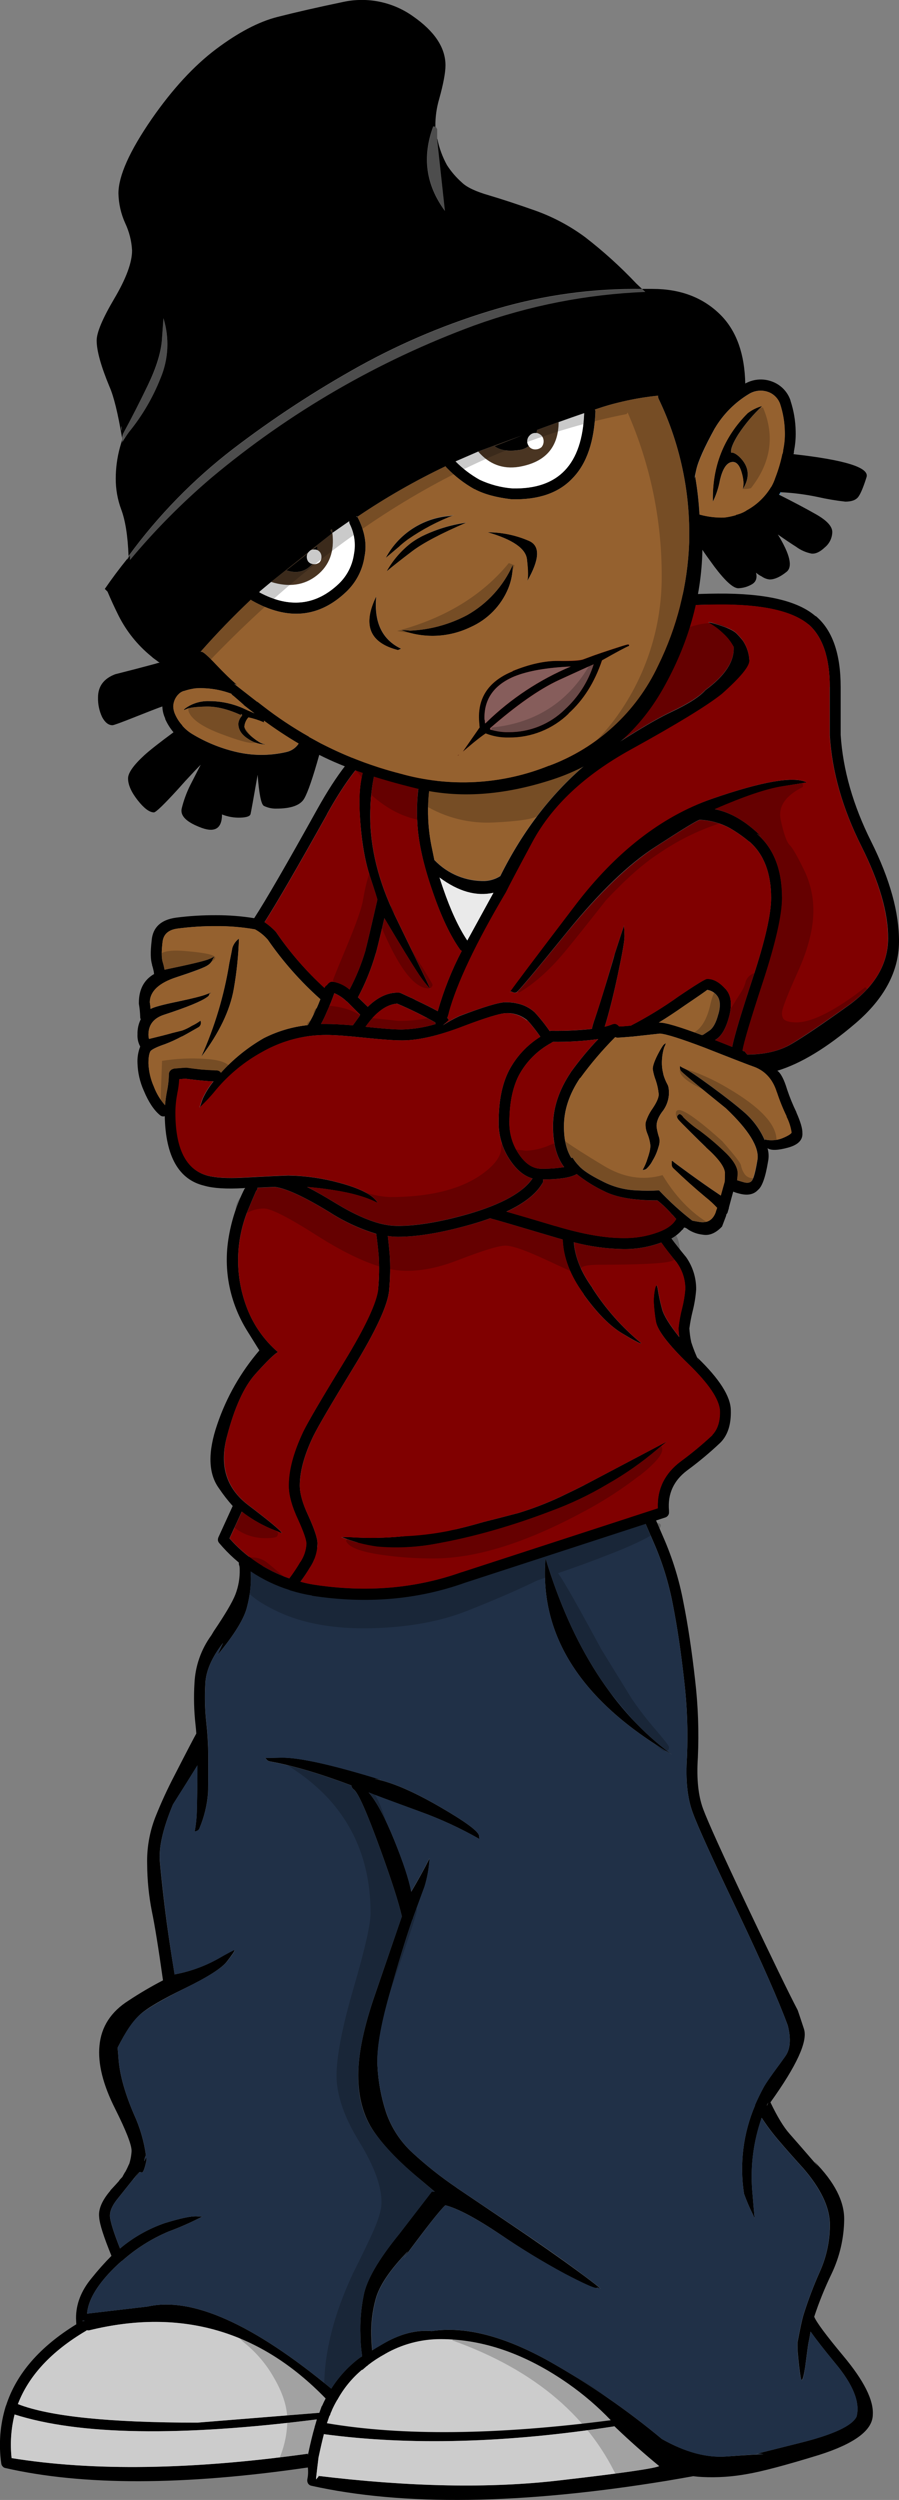 <?xml version="1.0" encoding="iso-8859-1"?>
<!-- Generator: Adobe Illustrator 20.1.0, SVG Export Plug-In . SVG Version: 6.00 Build 0)  -->
<svg version="1.0" id="Layer_1" xmlns="http://www.w3.org/2000/svg" xmlns:xlink="http://www.w3.org/1999/xlink" x="0px" y="0px"
	 viewBox="0 0 331.08 920.52" enable-background="new 0 0 331.08 920.52" xml:space="preserve">
<rect x="0" y="0" width="331.08" height="920.52" fill="#808080" stroke="none"/>
<title>randomcharacters_0001</title>
<path d="M234.93,553c-0.143,0.421-0.177,0.872-0.1,1.31L91.7,573.21c-0.424,0.07-0.812,0.281-1.1,0.6
	c-1.024-0.35-2.14,0.177-2.52,1.19c-0.181,0.529-0.145,1.108,0.1,1.61c0.08,0.432,0.114,0.871,0.1,1.31
	c0.078,3.156-0.469,6.296-1.61,9.24c-1.087,2.773-3.73,7.26-7.93,13.46l-0.9,1.51c-3.767,5.153-5.931,11.303-6.22,17.68l0,0
	c-0.309,5.065-0.182,10.147,0.38,15.19c0.14,1.24,0.24,2.343,0.3,3.31c-0.433,0.773-1.27,2.347-2.51,4.72
	c-1.24,2.373-3.103,5.983-5.59,10.83c-2.593,4.967-4.93,10.064-7,15.27c-2.151,5.535-3.171,11.444-3,17.38
	c0.032,5.764,0.604,11.513,1.71,17.17c1.047,4.947,2.42,13.45,4.12,25.51c-4.345,2.251-8.568,4.731-12.65,7.43l0,0
	c-6.513,4.12-10.093,9.643-10.74,16.57c-0.667,6.613,1.273,14.413,5.82,23.4c4,8,6,13.123,6,15.37v0.1
	c-0.089,1.639-0.391,3.259-0.9,4.82c-0.005,0.053-0.047,0.095-0.1,0.1c-0.385,0.926-0.819,1.83-1.3,2.71c0,0.055-0.045,0.1-0.1,0.1
	c-0.393,0.667-0.727,1.27-1,1.81c-0.373,0.373-0.773,0.81-1.2,1.31h0.1c-0.873,0.987-1.977,2.193-3.31,3.62v0.1
	c-3.133,3.667-4.507,6.947-4.12,9.84v0.1c0.193,2.46,1.7,7.147,4.52,14.06c-2.587,2.615-5.034,5.366-7.33,8.24
	c-3.84,4.633-5.747,9.553-5.72,14.76c0.04,0.847,0.073,1.583,0.1,2.21c-13.473,8.287-22.083,18.227-25.83,29.82l-0.1,0.2
	c-0.023,0.103-0.057,0.203-0.1,0.3c-2.058,6.765-2.607,13.899-1.61,20.9c0.036,0.413,0.212,0.801,0.5,1.1
	c0.247,0.317,0.604,0.531,1,0.6c28.613,6.54,65.75,6.473,111.41-0.2c0.178,1.474,0.111,2.968-0.2,4.42
	c-0.075,0.523,0.031,1.055,0.3,1.51c0.274,0.419,0.708,0.708,1.2,0.8c33.82,7.52,77.413,6.917,130.78-1.81l0,0
	c3.247-0.547,6.527-1.117,9.84-1.71c1.087,0.14,2.223,0.24,3.41,0.3c5.511,0.269,11.034-0.1,16.46-1.1
	c5.373-0.907,14.173-3.24,26.4-7c13.213-4.187,19.837-9.14,19.87-14.86c0.34-5.333-3.273-12.53-10.84-21.59
	c-6.327-7.593-9.907-12.413-10.74-14.46c1.788-5.426,3.933-10.727,6.42-15.87c2.941-6.189,4.517-12.938,4.62-19.79
	c0.12-6.793-3.547-13.957-11-21.49l1.51,2c-5.06-5.86-8.64-9.977-10.74-12.35s-4.41-6.19-6.93-11.45
	c9.7-13.527,13.817-22.527,12.35-27c-1.467-4.473-2.237-6.783-2.31-6.93c-3.233-6.173-9.39-18.84-18.47-38
	s-14.543-31.22-16.39-36.18c-1.78-4.867-2.417-11.127-1.91-18.78l0,0c0.435-9.518,0.101-19.056-1-28.52
	c-1.22-10.853-2.66-20.427-4.32-28.72c-1.534-8.185-3.993-16.17-7.33-23.8c-1.507-3.5-2.743-6.347-3.71-8.54l1.91-0.2
	c0.559-0.064,1.068-0.353,1.41-0.8c0.333-0.428,0.477-0.973,0.4-1.51c-0.082-0.526-0.37-0.997-0.8-1.31
	c-0.428-0.333-0.973-0.477-1.51-0.4l-3,0.4c-0.147-0.32-0.28-0.587-0.4-0.8c-0.195-0.505-0.595-0.905-1.1-1.1
	c-0.487-0.181-1.023-0.181-1.51,0c-0.48,0.233-0.867,0.62-1.1,1.1 M138.08,655.02l2.51,0.4c-18-5.573-30.313-8.32-36.94-8.24
	c-2.567,0.073-4.607,0.107-6.12,0.1c0.241,0.109,0.449,0.282,0.6,0.5c0.297,0.442,0.771,0.734,1.3,0.8
	c8.367,1.493,18.367,4.44,30,8.84c0.014,0.066,0.014,0.134,0,0.2c0.131,0.532,0.451,0.997,0.9,1.31c1.6,1.18,4.88,8.613,9.84,22.3
	c4.093,11.293,6.703,19.43,7.83,24.41L138.27,734c-4.24,12.147-6.347,22.19-6.32,30.13c0,8.22,1.907,15.117,5.72,20.69
	c3.813,5.573,9.59,11.533,17.33,17.88l5.12,4.32c-0.807-0.12-1.207-0.087-1.2,0.1l-11.82,15.37
	c-7.667,9.413-12.05,16.947-13.15,22.6c-0.989,4.888-1.391,9.877-1.2,14.86v0.1c0.024,2.455,0.224,4.904,0.6,7.33
	c0.02,0.099,0.02,0.201,0,0.3c-0.193,0.113-0.394,0.213-0.6,0.3c-4.28,3.141-7.927,7.064-10.75,11.56
	c-28.827-23.853-51.377-33.93-67.65-30.23l-22.28,2.61c0.347-4.667,3.29-9.89,8.83-15.67c1.24-1.287,2.543-2.527,3.91-3.72h0.1
	c5.085-4.535,10.883-8.201,17.16-10.85c3.907-1.443,7.727-3.112,11.44-5c0.348-0.174,0.682-0.375,1-0.6
	c-0.701,0.074-1.409,0.074-2.11,0c-2.187-0.073-6.1,0.763-11.74,2.51c-6.015,2.073-11.595,5.24-16.46,9.34
	c-2.273-5.72-3.51-9.637-3.71-11.75l0,0c-0.133-2,0.903-4.31,3.11-6.93l7.53-9.44c-2.473,3.333-2.74,3.77-0.8,1.31
	c0.364-0.412,0.699-0.85,1-1.31h0.1c0.238-0.017,0.477,0.017,0.7,0.1c0.433,0.253,0.937-0.783,1.51-3.11l0,0
	c0.1-0.407,0.2-0.843,0.3-1.31c0-0.38-0.033-0.783-0.1-1.21c-0.022,0.103-0.056,0.204-0.1,0.3c-0.207,0.427-0.407,0.83-0.6,1.21
	c0.016-0.775,0.222-1.533,0.6-2.21c-0.732-5.212-2.222-10.288-4.42-15.07c-3.227-7.507-5.1-14.103-5.62-19.79
	c-0.153-2.153-0.287-3.727-0.4-4.72c2.913-5.787,5.69-9.87,8.33-12.25s8.127-5.593,16.46-9.64c8.347-4.06,13.5-7.34,15.46-9.84
	c1.96-2.5,2.903-3.923,2.83-4.27c-0.3,0-2.44,1.137-6.42,3.41c-4.886,2.691-10.174,4.579-15.66,5.59
	c-1.547-9.44-2.717-17.373-3.51-23.8c-0.793-6.427-1.43-12.293-1.91-17.6c-0.493-5.273,1.113-12.337,4.82-21.19
	c3.72-5.867,6.72-10.653,9-14.36c0,5.7-0.067,11.033-0.2,16c-0.02,2.798-0.287,5.589-0.8,8.34c0.277-0.012,0.55-0.08,0.8-0.2
	c0.48-0.2,0.847-0.603,1-1.1c1.697-4.065,2.746-8.37,3.11-12.76c0.067-1.073,0.1-4.923,0.1-11.55v-2.61
	c-0.067-4.193-0.3-8.077-0.7-11.65c-0.546-4.8-0.68-9.637-0.4-14.46v-0.1c0.22-4.713,2.393-9.713,6.52-15l-2,4.42
	c6.26-7.587,9.883-13.517,10.87-17.79c0.877-3.311,1.351-6.716,1.41-10.14c-0.067-2.587-0.1-3.993-0.1-4.22l144.23-19
	c0.987,2.273,2.36,5.453,4.12,9.54c3.24,7.372,5.632,15.088,7.13,23c1.613,8.153,3.017,17.6,4.21,28.34
	c1.076,9.232,1.411,18.535,1,27.82V647c-0.56,8.293,0.143,15.09,2.11,20.39c1.82,5.04,7.34,17.193,16.56,36.46
	c8.98,18.927,15.137,32.927,18.47,42c1.22,4.94,0.92,8.69-0.9,11.25c-1.82,2.56-2.76,3.86-2.82,3.9c-2.553,3.46-4.22,5.87-5,7.23
	l0,0c-1.207,2.2-2.31,4.443-3.31,6.73v0.2c-4.391,10.258-5.815,21.543-4.11,32.57c0.92,2.571,1.992,5.086,3.21,7.53
	c0.273,0.593,0.507,1.13,0.7,1.61c-0.167-1.753-0.467-5.237-0.9-10.45c-0.69-9.021,0.505-18.086,3.51-26.62
	c2.058,3.16,4.34,6.168,6.83,9c1.933,2.287,4.777,5.5,8.53,9.64l0,0c6.247,7.26,9.493,13.927,9.74,20
	c0.123,6.228-1.144,12.404-3.71,18.08c-2.31,5.167-4.314,10.467-6,15.87c-0.48,1.507-1.217,4.92-2.21,10.24
	c-0.044,1.543,0.022,3.087,0.2,4.62c0.213,2.58,0.513,5.157,0.9,7.73s0.957,1.437,1.71-3.41c0.667-4.913,1.033-7.66,1.1-8.24
	c0.373-1.847,0.673-3.453,0.9-4.82c2,2.84,5,6.69,9,11.55c6.667,7.953,9.31,14.55,7.93,19.79c-1.7,3.393-8.627,6.607-20.78,9.64
	c-12.153,3.033-17.573,4.407-16.26,4.12c0.895-0.221,1.834-0.186,2.71,0.1c-1.693,0-6.21,0.267-13.55,0.8s-15.27-1.61-23.79-6.43
	c-12.842-10.681-26.614-20.192-41.15-28.42c-16.74-9.42-31.28-13.193-43.62-11.32c-5.887-0.533-12.043,1.133-18.47,5
	c-1.333,0.76-2.503,1.463-3.51,2.11c0.016-0.166,0.016-0.334,0-0.5c-0.133-1.253-0.233-2.96-0.3-5.12l0,0
	c-0.113-4.475,0.429-8.942,1.61-13.26c1.333-4.96,5.28-10.82,11.84-17.58l-1.51,2.51C156.887,820.333,162,813.833,164,812
	c4.6,1.187,11.393,4.803,20.38,10.85c7.623,5.199,15.506,10.006,23.62,14.4c6.787,3.547,10.633,5.287,11.54,5.22
	c0.38,0,0.547-0.067,0.5-0.2c0.044,0.021,0.079,0.056,0.1,0.1c2.273,1.213-0.137-0.787-7.23-6c-7.093-5.213-15.427-11.04-25-17.48
	l-19.37-13.06l-0.3-0.2l-0.1-0.1c-5.691-3.849-11.086-8.117-16.14-12.77c-4.493-4.09-7.878-9.25-9.84-15
	c-1.812-5.547-2.875-11.311-3.16-17.14c-0.28-5.827,1.16-14.43,4.32-25.81s6.003-20.687,8.53-27.92l0.1-0.1
	c0.04-0.063,0.073-0.13,0.1-0.2c0.018-0.065,0.018-0.135,0-0.2c1.5-4.06,2.603-7.06,3.31-9l1-2.71
	c0.991-3.231,1.598-6.567,1.81-9.94c0.008-0.133,0.008-0.267,0-0.4c-1.693,3.44-3.933,7.523-6.72,12.25
	c-0.833-4.5-2.94-10.893-6.32-19.18c-3.38-8.287-6.503-14.09-9.37-17.41c1.74,0.74,7.997,3.073,18.77,7
	c7.611,2.741,14.972,6.133,22,10.14c0-0.28-0.033-0.647-0.1-1.1c-0.047-1.613-4.93-5.23-14.65-10.85
	c-9.72-5.62-17.617-9-23.69-10.14 M282.4,775.18c0.667-1.333,0.7-1.3,0.1,0.1L282.4,775.18 M226.9,894L226.9,894
	c5.087,4.853,10.373,9.54,15.86,14.06c-2.067,0.927-14.21,2.667-36.43,5.22c-25.607,3.047-55.55,2.477-89.83-1.71
	c0.08-0.627,0.18-1.497,0.3-2.61c0.287-2.353,0.453-3.727,0.5-4.12c0.753-3.507,1.42-6.387,2-8.64l0.1,0.1
	c31.613,4.22,67.243,3.25,106.89-2.91l0.6,0.6 M135.55,870.89c1.927-1.499,3.973-2.837,6.12-4c6.222-3.609,13.287-5.513,20.48-5.52
	c15.793,0,31.517,5.49,47.17,16.47c5.61,3.935,10.822,8.41,15.56,13.36c-42,5.447-76.83,5.813-104.49,1.1
	c0.307-0.84,0.607-1.71,0.9-2.61c0.226-0.25,0.366-0.565,0.4-0.9c0.147-0.367,0.313-0.733,0.5-1.1c0.016-0.031,0.016-0.069,0-0.1
	c0.568-1.274,1.206-2.516,1.91-3.72c0,0,0,0,0-0.1h0.1c2.314-4.258,5.412-8.042,9.13-11.15l0.1,0.1c0.253-0.24,0.52-0.473,0.8-0.7
	s0.547-0.46,0.8-0.7c0.2-0.086,0.372-0.224,0.5-0.4 M30.07,854.63c0.14,0.004,0.278-0.03,0.4-0.1c0.172,0,0.342-0.034,0.5-0.1
	l0.1,0.2c-0.2-0.01-0.4-0.01-0.6,0L30.07,854.63 M113.38,904v-0.5c-42.7,5.94-79.067,6.477-109.1,1.61
	c-0.585-5.38-0.212-10.82,1.1-16.07c23.82,7.6,60.923,8.203,111.31,1.81c-0.247,0.807-0.48,1.61-0.7,2.41
	c-0.014,0.075-0.048,0.144-0.1,0.2c0.019,0.065,0.019,0.135,0,0.2C115.17,896.093,114.333,899.54,113.38,904 M118.6,885.82
	c-0.024,0.041-0.059,0.076-0.1,0.1c-0.127,0.327-0.427,1.163-0.9,2.51l-44.87,3.62c-32.44,0-54.487-2.277-66.14-6.83
	c4-10.447,12.333-19.42,25-26.92c0.149-0.081,0.287-0.182,0.41-0.3c0.357,0.12,0.743,0.12,1.1,0
	c33.687-8.227,62.627,0.143,86.82,25.11c-0.46,0.867-0.893,1.77-1.3,2.71 M116.51,911.53l0.9,0.2c-0.152,0.212-0.319,0.412-0.5,0.6
	c-0.327,0.527-0.493,0.693-0.5,0.5c-0.007-0.193,0.027-0.63,0.1-1.31 M247.37,646c-21.133-15.567-36.623-39.637-46.47-72.21
	C198.593,602.35,214.083,626.42,247.37,646z"/>
<path fill="#CCCCCC" d="M117.39,911.78l-0.9-0.2c-0.067,0.767-0.1,1.203-0.1,1.31c0,0.107,0.167-0.06,0.5-0.5
	c0.181-0.188,0.348-0.388,0.5-0.6 M118.5,886c0.041-0.024,0.076-0.059,0.1-0.1c0.407-0.94,0.84-1.843,1.3-2.71
	C95.707,858.197,66.767,849.8,33.08,858c-0.357,0.12-0.743,0.12-1.1,0c-0.12,0.117-0.254,0.218-0.4,0.3
	c-12.667,7.5-21,16.473-25,26.92c11.653,4.56,33.7,6.837,66.14,6.83l44.87-3.62c0.473-1.333,0.773-2.17,0.9-2.51 M113.37,903.5v0.5
	c0.953-4.467,1.79-7.913,2.51-10.34c0.019-0.065,0.019-0.135,0-0.2c0.052-0.056,0.086-0.125,0.1-0.2c0.22-0.8,0.453-1.603,0.7-2.41
	c-50.387,6.393-87.49,5.79-111.31-1.81c-1.312,5.25-1.685,10.69-1.1,16.07C34.303,909.977,70.67,909.44,113.37,903.5 M141.67,866.84
	c-2.147,1.163-4.193,2.501-6.12,4c-0.128,0.176-0.3,0.314-0.5,0.4c-0.26,0.24-0.527,0.473-0.8,0.7s-0.54,0.46-0.8,0.7l-0.1-0.1
	c-3.718,3.109-6.816,6.892-9.13,11.15h-0.1c0,0.067,0,0.1,0,0.1c-0.704,1.204-1.342,2.446-1.91,3.72c0.016,0.031,0.016,0.069,0,0.1
	c-0.187,0.373-0.353,0.74-0.5,1.1c-0.034,0.335-0.174,0.65-0.4,0.9c-0.3,0.9-0.6,1.77-0.9,2.61c27.627,4.707,62.457,4.34,104.49-1.1
	c-4.738-4.95-9.95-9.425-15.56-13.36c-15.66-10.98-31.383-16.47-47.17-16.47c-7.193,0.007-14.258,1.911-20.48,5.52 M226.9,894
	L226.9,894l-0.6-0.6c-39.653,6.16-75.283,7.13-106.89,2.91l-0.1-0.1c-0.587,2.253-1.253,5.133-2,8.64
	c-0.053,0.387-0.22,1.76-0.5,4.12c-0.127,1.12-0.227,1.99-0.3,2.61c34.28,4.18,64.223,4.75,89.83,1.71
	c22.22-2.56,34.363-4.3,36.43-5.22C237.277,903.543,231.987,898.853,226.9,894z"/>
<path fill="#203047" d="M31,854.43c-0.158,0.066-0.328,0.1-0.5,0.1v0.1c0.2-0.01,0.4-0.01,0.6,0L31,854.43 M140.6,655.43l-2.51-0.4
	c6.14,1.16,14.037,4.54,23.69,10.14c9.653,5.6,14.537,9.217,14.65,10.85c0.053,0.46,0.087,0.827,0.1,1.1
	c-7.028-4.007-14.389-7.399-22-10.14c-10.773-3.947-17.03-6.28-18.77-7c2.853,3.333,5.963,9.127,9.33,17.38s5.473,14.647,6.32,19.18
	c2.793-4.727,5.033-8.81,6.72-12.25c0.008,0.133,0.008,0.267,0,0.4c-0.212,3.373-0.819,6.709-1.81,9.94l-1,2.71
	c-0.707,1.967-1.81,4.967-3.31,9c0.018,0.065,0.018,0.135,0,0.2c-0.027,0.07-0.06,0.137-0.1,0.2l-0.1,0.1
	c-2.473,7.247-5.317,16.553-8.53,27.92c-3.213,11.367-4.64,19.987-4.28,25.86c0.298,5.841,1.378,11.616,3.21,17.17
	c1.962,5.75,5.347,10.91,9.84,15c5.061,4.65,10.463,8.915,16.16,12.76l0.1,0.1l0.3,0.2L188,818.87
	c9.573,6.407,17.907,12.233,25,17.48c7.093,5.247,9.503,7.247,7.23,6c-0.021-0.044-0.056-0.079-0.1-0.1
	c0.047,0.153-0.12,0.22-0.5,0.2c-0.913,0.06-4.76-1.68-11.54-5.22c-8.137-4.379-16.044-9.172-23.69-14.36
	c-9.02-6.033-15.82-9.657-20.4-10.87c-1.953,1.807-7.04,8.3-15.26,19.48l1.51-2.51c-6.54,6.753-10.487,12.613-11.84,17.58
	c-1.181,4.318-1.723,8.785-1.61,13.26l0,0c0.067,2.16,0.167,3.867,0.3,5.12c0.016,0.166,0.016,0.334,0,0.5
	c1.04-0.667,2.21-1.37,3.51-2.11c6.427-3.887,12.583-5.553,18.47-5c12.313-1.873,26.833,1.91,43.56,11.35
	c14.536,8.228,28.308,17.739,41.15,28.42c8.593,4.887,16.523,7.03,23.79,6.43c7.267-0.6,11.783-0.867,13.55-0.8
	c-0.876-0.286-1.815-0.321-2.71-0.1c-1.333,0.273,4.087-1.1,16.26-4.12s19.1-6.233,20.78-9.64c1.4-5.233-1.243-11.83-7.93-19.79
	c-4-4.86-7-8.71-9-11.55c-0.233,1.367-0.533,2.973-0.9,4.82c-0.053,0.573-0.42,3.32-1.1,8.24c-0.68,4.92-1.273,6.06-1.78,3.42
	c-0.387-2.58-0.687-5.157-0.9-7.73c-0.178-1.533-0.244-3.077-0.2-4.62c0.987-5.333,1.723-8.747,2.21-10.24
	c1.686-5.403,3.69-10.703,6-15.87c2.566-5.676,3.833-11.852,3.71-18.08c-0.247-6.06-3.493-12.727-9.74-20l0,0
	c-3.753-4.14-6.597-7.353-8.53-9.64c-2.49-2.832-4.772-5.84-6.83-9c-2.988,8.53-4.17,17.589-3.47,26.6
	c0.433,5.207,0.733,8.69,0.9,10.45c-0.193-0.48-0.427-1.017-0.7-1.61c-1.218-2.444-2.29-4.959-3.21-7.53
	c-1.696-11.019-0.269-22.292,4.12-32.54V775c1.007-2.287,2.11-4.53,3.31-6.73l0,0c0.787-1.333,2.453-3.743,5-7.23
	c3.82-5.23,1-1.34,2.81-3.92s2.12-6.31,0.9-11.25c-3.333-9.06-9.49-23.06-18.47-42c-9.22-19.247-14.74-31.397-16.56-36.45
	c-1.967-5.333-2.67-12.13-2.11-20.39v-0.1c0.411-9.285,0.076-18.588-1-27.82c-1.187-10.707-2.593-20.147-4.22-28.32
	c-1.498-7.912-3.89-15.628-7.13-23c-1.76-4.087-3.133-7.267-4.12-9.54l-144.23,19c0,0.227,0.033,1.633,0.1,4.22
	c-0.054,3.417-0.521,6.815-1.39,10.12c-0.987,4.273-4.6,10.2-10.84,17.78l2-4.42c-4.133,5.26-6.307,10.26-6.52,15V620
	c-0.28,4.823-0.146,9.66,0.4,14.46c0.407,3.573,0.64,7.457,0.7,11.65v2.61c0,6.627-0.033,10.477-0.1,11.55
	c-0.367,4.379-1.416,8.675-3.11,12.73c-0.153,0.497-0.52,0.9-1,1.1c-0.25,0.12-0.523,0.188-0.8,0.2c0.513-2.751,0.78-5.542,0.8-8.34
	c0.127-4.947,0.193-10.28,0.2-16c-2.3,3.707-5.3,8.493-9,14.36c-3.7,8.853-5.307,15.917-4.82,21.19s1.123,11.133,1.91,17.58
	c0.787,6.487,1.947,14.457,3.48,23.91c5.497-0.995,10.799-2.869,15.7-5.55c4-2.287,6.14-3.423,6.42-3.41
	c0.073,0.373-0.863,1.78-2.81,4.22s-7.113,5.72-15.5,9.84c-8.267,4.127-13.753,7.34-16.46,9.64c-2.707,2.3-5.483,6.387-8.33,12.26
	c0.113,0.993,0.247,2.567,0.4,4.72c0.52,5.687,2.393,12.283,5.62,19.79c2.198,4.782,3.688,9.858,4.42,15.07
	c-0.378,0.677-0.584,1.435-0.6,2.21c0.2-0.373,0.4-0.777,0.6-1.21c0.044-0.096,0.078-0.197,0.1-0.3c0.047,0.42,0.08,0.823,0.1,1.21
	c-0.1,0.467-0.2,0.903-0.3,1.31l0,0c-0.573,2.327-1.077,3.363-1.51,3.11c-0.223-0.083-0.462-0.117-0.7-0.1h-0.1
	c-0.301,0.46-0.636,0.898-1,1.31c-1.94,2.453-1.673,2.017,0.8-1.31l-7.53,9.44c-2.207,2.613-3.243,4.923-3.11,6.93l0,0
	c0.2,2.113,1.437,6.03,3.71,11.75c4.865-4.1,10.445-7.267,16.46-9.34c5.64-1.753,9.553-2.59,11.74-2.51
	c0.701,0.074,1.409,0.074,2.11,0c-0.318,0.225-0.652,0.426-1,0.6c-3.713,1.888-7.533,3.557-11.44,5
	c-6.277,2.649-12.075,6.315-17.16,10.85h-0.1c-1.367,1.193-2.67,2.433-3.91,3.72c-5.547,5.753-8.49,10.977-8.83,15.67l22.28-2.61
	c16.273-3.7,38.823,6.377,67.65,30.23c2.819-4.487,6.459-8.402,10.73-11.54c0.206-0.087,0.407-0.187,0.6-0.3
	c0.02-0.099,0.02-0.201,0-0.3c-0.376-2.426-0.576-4.875-0.6-7.33V860c-0.191-4.983,0.211-9.972,1.2-14.86
	c1.1-5.647,5.483-13.18,13.15-22.6l11.84-15.37c0-0.187,0.4-0.22,1.2-0.1L155,802.7c-7.687-6.353-13.473-12.313-17.36-17.88
	c-3.887-5.567-5.793-12.463-5.72-20.69c0-7.94,2.107-17.983,6.32-30.13l9.76-28.32c-1.127-4.98-3.737-13.117-7.83-24.41
	c-4.953-13.68-8.233-21.113-9.84-22.3c-0.449-0.313-0.769-0.778-0.9-1.31c0.014-0.066,0.014-0.134,0-0.2
	c-11.64-4.4-21.64-7.347-30-8.84c-0.529-0.066-1.003-0.358-1.3-0.8c-0.151-0.218-0.359-0.391-0.6-0.5c1.513,0,3.553-0.033,6.12-0.1
	c6.62-0.087,18.933,2.66,36.94,8.24 M200.91,573.81c9.847,32.58,25.337,56.65,46.47,72.21c-33.293-19.593-48.787-43.663-46.48-72.21
	H200.91z"/>
<path d="M300.37,226.81v0.1c-6.507-5.687-18.483-8.467-35.93-8.34c-17.047,0.133-32.203,1.84-45.47,5.12
	c-13.267,3.28-28.723,9.877-46.37,19.79c-17.92,10.087-29.027,19.327-33.32,27.72l0,0l-0.5,1c-0.138-0.008-0.274-0.042-0.4-0.1
	c-0.523-0.08-1.057,0.026-1.51,0.3c-6.04,3.933-12.707,12.437-20,25.51l0,0c-11.247,20.233-19,33.627-23.26,40.18
	c-4.629-0.746-9.311-1.114-14-1.1c-4.931-0.031-9.859,0.27-14.75,0.9c-5.567,0.76-8.567,3.54-9,8.34v0.1
	c-0.507,4.187-0.44,7.187,0.2,9l-0.1-0.1c0.297,0.886,0.531,1.791,0.7,2.71c0,0.237,0.033,0.473,0.1,0.7
	c-3.747,2.16-5.62,5.71-5.62,10.65c-0.008,0.1-0.008,0.2,0,0.3c0.284,1.626,0.451,3.27,0.5,4.92c-0.005,0.28,0.064,0.556,0.2,0.8
	c-0.844,1.715-1.256,3.61-1.2,5.52c-0.097,1.571,0.25,3.137,1,4.52c-0.776,1.981-1.117,4.106-1,6.23
	c0.113,3.452,0.897,6.848,2.31,10c1.72,4.14,3.693,7.14,5.92,9c0.381,0.355,0.891,0.536,1.41,0.5c0.139-0.005,0.275-0.039,0.4-0.1
	c0.307,14.84,5.157,23.377,14.55,25.61c3.333,0.96,8.15,1.26,14.45,0.9c0.203-0.009,0.405-0.042,0.6-0.1
	c-0.018,0.125-0.092,0.235-0.2,0.3c-2.985,5.902-5.01,12.241-6,18.78c-0.943,6.148-0.706,12.42,0.7,18.48
	c1.228,5.25,3.294,10.268,6.12,14.86l4.62,7.43c-6.869,8.01-12.138,17.264-15.52,27.26c-3.54,10.3-3.307,18.167,0.7,23.6
	c1.518,2.255,3.189,4.403,5,6.43L80.46,566c-0.173,0.379-0.242,0.796-0.2,1.21c0.068,0.374,0.242,0.721,0.5,1
	c6.806,8.113,15.794,14.106,25.9,17.27l0.1,0.1l0.4,0.1c2.529,0.792,5.112,1.397,7.73,1.81l0.1,0.1c20,3.067,38.77,1.46,56.31-4.82
	l0,0l73.67-24c0.519-0.157,0.952-0.518,1.2-1c0.179-0.337,0.249-0.721,0.2-1.1c0.015-0.166,0.015-0.334,0-0.5
	c-0.533-6.087,1.707-11.007,6.72-14.76c4.25-3.128,8.305-6.515,12.14-10.14l0,0c2.767-2.727,4.07-6.743,3.91-12.05l0,0
	c-0.08-5.053-4.197-11.513-12.35-19.38c0.2,0.42,0.4,0.89,0.6,1.41c-1.107-2.262-2.046-4.601-2.81-7
	c-0.372-1.685-0.606-3.397-0.7-5.12c0.283-2.13,0.684-4.244,1.2-6.33l0,0c0.67-2.623,1.105-5.3,1.3-8
	c0.044-4.32-1.291-8.541-3.81-12.05l-0.1-0.1c-2.22-2.707-3.96-4.917-5.22-6.63c1.517-0.818,2.873-1.906,4-3.21
	c0.16,0,0.327-0.2,0.5-0.6c0.173-0.4,0.777-0.2,1.81,0.6c1.579,0.993,3.365,1.612,5.22,1.81c2.44,0.453,4.817-0.547,7.13-3
	l1.41-3.72c0.085-0.262,0.152-0.529,0.2-0.8c0.268-0.231,0.446-0.55,0.5-0.9c0.153-0.48,0.287-0.917,0.4-1.31
	c0.02-0.03,0.02-0.07,0-0.1v-0.1c0.667-2.507,1.203-4.483,1.61-5.93c0.679,0.301,1.386,0.535,2.11,0.7
	c3.08,0.853,5.413,0.417,7-1.31c1.527-1.2,2.763-4.683,3.71-10.45c0.344-1.631,0.276-3.322-0.2-4.92
	c1.273,0.887,3.783,0.82,7.53-0.2c3.747-1.02,5.52-2.827,5.32-5.42c0.047-1.587-0.69-4.097-2.21-7.53v-0.1
	c-1.315-2.704-2.454-5.489-3.41-8.34l0,0c-1.12-3.727-2.323-6.037-3.61-6.93c8.667-2.627,18.27-8.453,28.81-17.48
	c10.54-9.027,15.873-18.97,16-29.83c0.093-10.84-3.32-23.193-10.24-37.06c-6.667-13.333-10.413-26.423-11.24-39.27V253
	c0-12.34-3.077-21.077-9.23-26.21 M297.76,229.9c5.213,4.573,7.823,12.273,7.83,23.1v17.7c0.807,13.387,4.687,27.013,11.64,40.88
	c6.6,13.187,9.88,24.503,9.84,33.95s-4.857,17.65-14.45,24.61c-9.627,6.907-16.653,11.66-21.08,14.26
	c-4.427,2.6-9.88,3.907-16.36,3.92l-1-1.21c-0.243-0.026-0.48-0.093-0.7-0.2c0.46-2.987,3.003-11.523,7.63-25.61
	c4.667-14.207,6.977-24.417,6.93-30.63c0-10.453-3.11-18.353-9.33-23.7l1.61,1c-5.6-5.547-11.287-8.88-17.06-10
	c10.853-4.667,19.187-7.48,25-8.44c5.813-0.96,8.79-1.43,8.93-1.41c-4.793-2.433-16.523-0.407-35.19,6.08s-35.397,19.51-50.19,39.07
	c-14.833,19.48-22.897,30.193-24.19,32.14c0.23-0.318,0.666-0.405,1-0.2c0.441,0.309,1.004,0.384,1.51,0.2
	c0.54-0.127,6.763-7.527,18.67-22.2c11.907-14.673,22.78-25.153,32.62-31.44c9.78-6.353,15.2-9.667,16.26-9.94
	c3.901,0.181,7.71,1.244,11.14,3.11c2.517,1.456,4.903,3.129,7.13,5h0.1c5.293,4.667,7.937,11.563,7.93,20.69
	c0,6-2.24,15.81-6.72,29.43c-2.067,6.287-3.733,11.51-5,15.67c-1.333,4.507-2.203,7.753-2.61,9.74
	c-1.807-0.707-3.913-1.543-6.32-2.51c2.233-1.253,3.94-4.067,5.12-8.44l0,0c1.333-4.807,0.83-8.357-1.51-10.65
	c-2.18-2.36-4.353-3.497-6.52-3.41c-0.42-0.187-3.933,1.957-10.54,6.43c-5.59,3.996-11.458,7.589-17.56,10.75
	c-2,0.193-3.44,0.293-4.32,0.3c-0.04-0.026-0.074-0.06-0.1-0.1c-0.277-0.372-0.66-0.651-1.1-0.8c-0.435-0.075-0.882-0.04-1.3,0.1
	c-0.906,0.388-1.847,0.689-2.81,0.9c1.54-4.887,3.143-11.233,4.81-19.04s2.5-12.567,2.5-14.28c-0.04-1.68-0.107-2.853-0.2-3.52
	c0.019-0.133,0.019-0.267,0-0.4l-3.41,10.45c-0.18,0.853-1.18,4.267-3,10.24c-1.82,5.973-3.26,10.527-4.32,13.66
	c-0.44,1.217-0.807,2.459-1.1,3.72c-4.732,0.518-9.49,0.752-14.25,0.7h-0.2c-0.369-0.063-0.748-0.029-1.1,0.1
	c-1.673-2.438-3.517-4.754-5.52-6.93l0,0c-1.757-1.596-3.901-2.703-6.22-3.21h-0.1c-0.789-0.211-1.596-0.345-2.41-0.4
	c-0.601-0.068-1.205-0.101-1.81-0.1c-2.38-0.047-8.1,1.66-17.16,5.12c-2.12,0.986-4.166,2.126-6.12,3.41
	c0.792-0.603,1.531-1.272,2.21-2c-0.072-0.097-0.138-0.197-0.2-0.3c-0.043-0.023-0.077-0.057-0.1-0.1c-0.08-0.12-0.18-0.253-0.3-0.4
	c0.161-0.202,0.264-0.444,0.3-0.7c0.117-0.328,0.217-0.662,0.3-1v-0.1c2.98-10.893,10.007-25.69,21.08-44.39
	c1.067-2.227,4.313-8.387,9.74-18.48c7.127-13.253,19.203-24.587,36.23-34s28.2-16.243,33.52-20.49c6.78-6,10.16-10.083,10.14-12.25
	c-0.108-2.651-0.941-5.221-2.41-7.43c-0.754-0.946-1.558-1.851-2.41-2.71c-1.08-1.04-3.287-2.077-6.62-3.11
	c-3.333-1.033-4.37-1.2-3.11-0.5c1.119,0.663,2.191,1.401,3.21,2.21c0.907,0.76,1.543,1.33,1.91,1.71
	c1.413,1.301,2.599,2.829,3.51,4.52h0.1c0.42,5.333-3.027,10.69-10.34,16.07c-2.12,2.427-6.37,5.14-12.75,8.14
	s-16.517,9.16-30.41,18.48c-13.207,10.993-24.013,24.953-32.42,41.88c-1.689,1.072-3.623,1.695-5.62,1.81
	c-7.038,0.187-13.824-2.623-18.67-7.73c-0.267-1.333-0.533-2.64-0.8-3.92c-1.669-7.619-1.973-15.474-0.9-23.2
	c0.404-2.811,0.975-5.596,1.71-8.34c0.173-0.513,0.84-2.18,2-5s1.193-3.79,0.1-2.91c-1.382,1.048-2.628,2.264-3.71,3.62
	c-0.896,0.951-1.641,2.034-2.21,3.21c-1.998,7.082-2.846,14.439-2.51,21.79c0.233,7.373,2.133,16.177,5.7,26.41
	c3.08,9.02,6.413,16.083,10,21.19c0.178,0.257,0.419,0.464,0.7,0.6c-3.694,7.079-6.653,14.518-8.83,22.2
	c-2-1.107-4.743-2.48-8.23-4.12l-0.3-0.2c-0.345-0.143-0.679-0.31-1-0.5c-0.106-0.012-0.208-0.046-0.3-0.1
	c-1.2-0.54-2.503-1.143-3.91-1.81c-0.26-0.075-0.53-0.109-0.8-0.1c-3.84-0.093-7.587,1.647-11.24,5.22
	c-0.045-0.085-0.115-0.155-0.2-0.2c-0.56-0.527-1.697-1.63-3.41-3.31c2.726-5.115,4.911-10.501,6.52-16.07
	c0.16-0.247,1.23-4.6,3.21-13.06c6.173,10.407,10.49,17.437,12.95,21.09c1.144,1.702,2.418,3.314,3.81,4.82l0.1,0.1
	c-0.14-0.353-0.643-1.457-1.51-3.31l-11.44-23.6c-6.087-12.667-9.13-24.887-9.13-36.66c0-11.773,2.183-20.95,6.55-27.53h-0.1
	c4.207-7.807,14.813-16.473,31.82-26c17.273-9.633,32.397-16.093,45.37-19.38s27.793-4.953,44.46-5
	c16.14-0.133,27.247,2.31,33.32,7.33l0,0 M163.16,327c-0.467-1.333-0.9-2.64-1.3-3.92c6.953,5.167,13.577,7.04,19.87,5.62
	l-9.64,17.58C168.897,341.507,165.92,335.08,163.16,327 M136.06,322.08c2,6.06,2.97,9.14,2.91,9.24
	c-2.727,11.893-4.167,17.987-4.32,18.28c0.016,0.066,0.016,0.134,0,0.2c-1.476,5.041-3.459,9.919-5.92,14.56
	c-1.734-1.514-3.851-2.521-6.12-2.91c-0.506-0.074-1.019,0.072-1.41,0.4c-0.265,0.2-0.5,0.435-0.7,0.7v0.1
	c-0.467,0.218-0.827,0.615-1,1.1c-6.642-6.07-12.57-12.877-17.67-20.29l-0.1-0.2c-1.286-1.408-2.737-2.657-4.32-3.72
	c4.373-6.82,12.04-20.043,23-39.67v-0.1c5.893-10.58,11.313-18.013,16.26-22.3c-3.28,4.78-4.687,11.877-4.22,21.29
	c0.467,9.413,1.67,17.18,3.61,23.3 M194.17,375.69v-0.1c1.741,1.934,3.351,3.982,4.82,6.13c-4.881,3.055-8.864,7.351-11.54,12.45
	l0,0c-2.547,4.987-3.817,11.32-3.81,19c-0.055,5.074,1.468,10.04,4.36,14.21c2.433,3.547,5.143,5.723,8.13,6.53
	c-3.42,5.127-11.263,9.49-23.53,13.09c-10.32,2.947-19.02,4.42-26.1,4.42c-1.789-0.016-3.572-0.217-5.32-0.6
	c-0.158-0.067-0.328-0.101-0.5-0.1c-4.993-1.213-10.713-3.79-17.16-7.73c-3.88-2.387-7.36-4.363-10.44-5.93
	c3.1,0.24,6.21,0.607,9.33,1.1c7.033,1.06,12.62,2.667,16.76,4.82l-0.6-0.8c-1.953-2.527-6.47-4.737-13.55-6.63
	c-6.15-1.699-12.491-2.609-18.87-2.71c-0.393,0-1.933,0.067-4.62,0.2h-0.4l-11.64,0.6c-5.753,0.313-10.17,0.047-13.25-0.8
	c-7.693-2.2-11.54-9.913-11.54-23.14c0.008-2.35,0.242-4.695,0.7-7v-0.1c0.376-1.718,0.61-3.464,0.7-5.22l2.11-0.2
	c4.847,0.62,8.327,0.953,10.44,1c-1.6,1.966-2.944,4.126-4,6.43l-1.1,3.21l-0.1,0.1c2.194-2.027,4.239-4.21,6.12-6.53
	c4.743-5.687,10.509-10.435,17-14c5.594-3.196,11.773-5.236,18.17-6h0.1c1.8-0.199,3.609-0.299,5.42-0.3
	c2.967,0,7.583,0.333,13.85,1c6.38,0.667,11.047,1,14,1c6,0,13.527-1.74,22.58-5.22c8.34-3.167,13.593-4.773,15.76-4.82
	c2.859-0.118,5.656,0.85,7.83,2.71 M213.75,396.95L213.75,396.95c3.891-5.345,8.187-10.383,12.85-15.07
	c0.248,0.126,0.522,0.195,0.8,0.2c0.613,0,2.487-0.133,5.62-0.4H233c2.567-0.273,5.9-0.64,10-1.1c2.24,0.153,7.66,1.86,16.26,5.12
	c11.513,4.52,17.403,6.797,17.67,6.83h-0.1c4.62,1.44,7.697,4.687,9.23,9.74v-0.1c1.001,3.058,2.207,6.045,3.61,8.94h-0.1
	c0.961,1.857,1.607,3.861,1.91,5.93c-0.227,0.52-1.297,1.187-3.21,2c-2.029,0.85-4.269,1.06-6.42,0.6v-0.7l-0.1,0.6
	c-0.017,0.105-0.051,0.206-0.1,0.3c-0.023-0.042-0.058-0.077-0.1-0.1c-1.665-3.796-4.131-7.187-7.23-9.94
	c-2.867-2.52-6.913-5.7-12.14-9.54c-5.227-3.84-8.62-6.117-10.18-6.83c-0.569-0.239-1.109-0.541-1.61-0.9c0,0.213,0,0.413,0,0.6
	c-0.004,0.533,0.213,1.044,0.6,1.41c1.207,1.22,6.66,5.74,16.36,13.56c0.013,0.049,0.051,0.087,0.1,0.1
	c8.28,7.867,12.13,14.09,11.55,18.67c-0.727,4.48-1.43,7.123-2.11,7.93s-1.817,0.94-3.41,0.4l-2-0.6
	c0.047-0.453,0.113-1.157,0.2-2.11c0.187-2.247-1.22-4.857-4.22-7.83c-3.03-2.954-6.25-5.707-9.64-8.24
	c-2.192-1.471-4.241-3.145-6.12-5c-0.301-0.525-0.754-0.947-1.3-1.21c-0.32,0.061-0.605,0.239-0.8,0.5
	c-0.353,0.427-0.253,0.963,0.3,1.61c0.553,0.647,2.027,2.153,4.42,4.52c2.38,2.38,4.287,4.253,5.72,5.62h-0.1
	c4.507,4,6.84,7.113,7,9.34c0,1.78-0.033,2.883-0.1,3.31l0.1-0.3c-0.207,0.733-0.71,2.54-1.51,5.42l-1.61-1.1
	c-2.507-1.667-5.753-3.943-9.74-6.83c-3.987-2.887-6.093-4.46-6.32-4.72c-0.213-0.187-0.347-0.153-0.4,0.1
	c-0.053,0.253-0.053,0.62,0,1.1c-0.016,0.535,0.203,1.05,0.6,1.41c3.913,3.753,7.913,7.337,12,10.75
	c1.471,1.164,2.848,2.441,4.12,3.82c-0.18,0.467-0.38,1.07-0.6,1.81c-1.08,2.667-2.987,3.803-5.72,3.41
	c-1.12-0.18-2.057-0.347-2.81-0.5l0,0c-4.373-3.385-8.47-7.114-12.25-11.15c-2.774,0.172-5.556,0.172-8.33,0
	c-4.419-0.174-8.742-1.34-12.65-3.41c-4.273-2.12-7.117-3.993-8.53-5.62c-0.835-0.855-1.576-1.797-2.21-2.81
	c-0.06-0.173-0.26-0.207-0.6-0.1c-1.807-2.88-2.71-6.763-2.71-11.65c0-6,1.973-11.927,5.92-17.78 M210.28,394.65v0.1
	c-4.433,6.587-6.64,13.253-6.62,20c0,6.4,1.373,11.4,4.12,15c-2.853,0.459-5.741,0.659-8.63,0.6c-2.96-0.087-5.603-1.827-7.93-5.22
	c-2.401-3.481-3.663-7.621-3.61-11.85c0-6.933,1.137-12.657,3.41-17.17c2.684-5.075,6.802-9.248,11.84-12
	c0.16-0.059,0.299-0.163,0.4-0.3c0.142-0.048,0.277-0.115,0.4-0.2c5.57,0.08,11.139-0.254,16.66-1c-3.597,3.79-6.938,7.816-10,12.05
	 M160.32,376.48L160.32,376.48c0,0.187,0.033,0.387,0.1,0.6c-4.042,1.221-8.229,1.894-12.45,2c-2.8,0-7.25-0.333-13.35-1
	c3.793-5.373,7.673-8.22,11.64-8.54c4.811,2.042,9.502,4.355,14.05,6.93 M146.5,455.4c7.38,0,16.447-1.54,27.2-4.62
	c2.467-0.707,4.743-1.443,6.83-2.21c0.185,0.105,0.389,0.173,0.6,0.2c1.24,0.3,8.667,2.477,22.28,6.53l0,0
	c1.3,0.393,2.57,0.76,3.81,1.1c0.233,6.667,2.81,13.363,7.73,20.09h-0.1c4.953,6.9,9.703,11.72,14.25,14.46
	c4.547,2.74,6.857,3.947,6.93,3.62h0.1c-7.031-5.774-13.106-12.621-18-20.29v-0.1c-4.073-5.613-6.35-11.203-6.83-16.77
	c5.936,1.555,12.035,2.398,18.17,2.51c4.792,0.071,9.556-0.746,14.05-2.41c1.333,1.9,3.273,4.41,5.82,7.53l-0.1-0.1
	c2.047,2.833,3.136,6.245,3.11,9.74c-0.201,2.406-0.603,4.791-1.2,7.13c-0.615,2.374-1.049,4.791-1.3,7.23
	c0.023,1.109,0.124,2.215,0.3,3.31c-3.573-4.493-5.68-7.907-6.32-10.24c-0.627-2.281-1.131-4.595-1.51-6.93
	c-0.307-2.24-0.673-2.473-1.1-0.7c-0.344,1.583-0.512,3.2-0.5,4.82c0.122,2.424,0.389,4.838,0.8,7.23
	c0.573,3.267,4.553,8.49,11.94,15.67c7.387,7.18,11.267,12.903,11.64,17.17c0.1,3.947-0.837,6.947-2.81,9h0.1
	c-3.717,3.476-7.638,6.728-11.74,9.74c-5.913,4.447-8.723,10.203-8.43,17.27l-72.17,23.5H170c-16.933,6.04-35.067,7.58-54.4,4.62
	l0,0c-1.687-0.265-3.357-0.632-5-1.1c1.264-1.675,2.436-3.418,3.51-5.22l0,0c1.755-2.621,2.73-5.687,2.81-8.84
	c0.053-1.773-1.083-5.22-3.41-10.34c-2.047-4.327-3.083-7.993-3.11-11c0-5.173,1.64-11.2,4.92-18.08
	c1.733-3.547,6.65-11.95,14.75-25.21c8.407-13.747,12.823-23.32,13.25-28.72v-0.1c0.401-4.275,0.468-8.575,0.2-12.86
	c-0.193-2.26-0.427-4.57-0.7-6.93c1.227,0.196,2.467,0.296,3.71,0.3 M199.73,435.71c0.284-0.413,0.358-0.935,0.2-1.41
	c6.193-0.053,10.343-0.72,12.45-2c3.182,2.542,6.652,4.701,10.34,6.43c4.373,2.18,10.8,3.27,19.28,3.27h0.1
	c2.016,1.581,3.866,3.364,5.52,5.32h0.1c0.447,0.553,0.88,1.057,1.3,1.51c-1.08,2-3.253,3.607-6.52,4.82
	c-4.141,1.537-8.533,2.287-12.95,2.21c-6.86,0-15.157-1.473-24.89-4.42h-0.1c-8.273-2.48-14.297-4.253-18.07-5.32
	c6.56-3.053,10.977-6.537,13.25-10.45 M260.46,364.46c1.427,0.222,2.717,0.976,3.61,2.11c1.213,1.527,1.38,3.837,0.5,6.93v-0.1
	c-0.833,3.233-2.003,5.31-3.51,6.23l-2.41,1.61c0.547-0.487,0.613-0.587,0.2-0.3c-0.078,0.094-0.183,0.164-0.3,0.2
	c-8.307-3.127-13.527-4.667-15.66-4.62h-0.3l0.2-0.1c2.98-1.813,6.123-3.89,9.43-6.23c5.373-3.633,8.117-5.54,8.23-5.72
	 M139.47,462.33c0.245,4.082,0.178,8.178-0.2,12.25c-0.54,5.087-4.757,14.087-12.65,27c-8.22,13.46-13.22,21.997-15,25.61
	c-3.567,7.52-5.34,14.117-5.32,19.79c0,3.52,1.17,7.773,3.51,12.76c1.953,4.313,2.953,7.193,3,8.64
	c-0.106,2.403-0.871,4.732-2.21,6.73l-0.1,0.1c-1.218,2.075-2.553,4.078-4,6c-8.492-2.924-16.075-8.011-22-14.76l4.52-9.84
	c3.184,2.457,6.656,4.516,10.34,6.13l4.42,1.81c-0.147-0.753-4.263-4.2-12.35-10.34S80.723,539.667,83.57,529
	c2.78-10.667,6.257-18.333,10.43-23s6.95-7.38,8.33-8.14l-0.1-0.1c-4.925-4.281-8.743-9.687-11.13-15.76
	c-4.586-11.624-4.55-24.562,0.1-36.16c1.007-2.48,2.043-4.923,3.11-7.33c0.081-0.051,0.149-0.119,0.2-0.2
	c0.187-0.301,0.29-0.646,0.3-1l6.32-0.3c4.153,0.5,10.91,3.613,20.27,9.34c5.325,3.425,11.1,6.094,17.16,7.93
	c0.373,2.72,0.673,5.387,0.9,8 M59.88,354.16L59.88,354.16c-0.427-1.5-0.427-3.977,0-7.43l0,0c0.36-2.773,2.2-4.38,5.52-4.82
	c4.725-0.618,9.485-0.919,14.25-0.9c4.776-0.02,9.545,0.385,14.25,1.21c1.784,0.971,3.382,2.251,4.72,3.78
	c5.563,8.053,12.07,15.412,19.38,21.92c-0.427,1.133-0.897,2.27-1.41,3.41h-0.1c-0.875,2.122-1.914,4.171-3.11,6.13
	c-5.669,0.6-11.18,2.233-16.26,4.82c-5.889,3.385-11.208,7.678-15.76,12.72c-0.04-0.115-0.109-0.219-0.2-0.3
	c-0.366-0.388-0.877-0.606-1.41-0.6h-0.5c-3.528-0.149-7.047-0.483-10.54-1h-0.2c-0.287,0-1.62,0.1-4,0.3
	c-0.269,0.012-0.536,0.045-0.8,0.1h0.4c-1.054,0.081-1.877,0.943-1.91,2c-0.022,2.128-0.257,4.249-0.7,6.33
	c-0.328,1.692-0.561,3.402-0.7,5.12c-1.774-2.01-3.17-4.323-4.12-6.83c-1.196-2.696-1.874-5.593-2-8.54
	c0-2.273,0.267-3.813,0.8-4.62c0.733-0.713,2.507-1.55,5.32-2.51l0,0c2.102-0.796,4.147-1.735,6.12-2.81
	c0.031,0.016,0.069,0.016,0.1,0c0.62-0.293,2.593-1.397,5.92-3.31c0.931-0.454,1.33-1.568,0.9-2.51
	c-1.004,0.742-2.079,1.382-3.21,1.91c-1.106,0.693-2.283,1.266-3.51,1.71l-3.61,0.9c-1.667,0.487-4.543,1.223-8.63,2.21
	c-0.143-0.558-0.21-1.134-0.2-1.71c0.047-3.593,1.987-6.003,5.82-7.23c8.467-2.767,13.753-4.943,15.86-6.53
	c0.47-0.275,0.77-0.767,0.8-1.31l0.1,0.1c0.88-0.513,0.513-0.447-1.1,0.2c-1.613,0.647-5.2,1.563-10.76,2.75
	c-5.527,1.133-8.84,2.037-9.94,2.71c-0.06-0.76-0.16-1.597-0.3-2.51c0.093-4,3.407-7.08,9.94-9.24c6.533-2.16,10.313-3.6,11.34-4.32
	c0.729-0.43,1.322-1.058,1.71-1.81c0.138-0.397,0.341-0.769,0.6-1.1l0.2-0.4c-0.614,0.429-1.288,0.766-2,1
	c-1.227,0.6-6.68,1.907-16.36,3.92c-0.166-0.985-0.4-1.957-0.7-2.91 M127.74,368.82v-0.1l0.1,0.1c2.447,2.467,4.02,4.04,4.72,4.72
	c0.133,0.08-0.033,0.447-0.5,1.1c-0.467,0.653-1.07,1.49-1.81,2.51l-0.3,0.4c-4.193-0.34-7.44-0.507-9.74-0.5h-2
	c0.742-1.335,1.41-2.711,2-4.12l0,0c1.14-2.507,2.11-4.917,2.91-7.23c1.721,0.739,3.288,1.794,4.62,3.11 M85.58,349
	c-0.227,1.24-0.593,3.08-1.1,5.52c-1.907,11.922-5.384,23.54-10.34,34.55c6.573-8.713,10.553-17.003,11.94-24.87
	c1.084-6.139,1.726-12.349,1.92-18.58C86.858,346.464,86.011,347.647,85.58,349 M245.58,530.79l-30.31,16
	c-2.473,1.273-5.473,2.747-9,4.42c-5.006,2.34-10.173,4.322-15.46,5.93c-4.347,1.14-8.63,2.243-12.85,3.31
	c-4.347,1.273-8.68,2.377-13,3.31c-5.43,1.057-10.932,1.696-16.46,1.91c-6.603,0.669-13.25,0.769-19.87,0.3h-2.81
	c4.228,1.692,8.642,2.874,13.15,3.52c6.763,0.603,13.576,0.334,20.27-0.8c7.758-1.351,15.436-3.127,23-5.32
	c6.96-2,13.853-4.31,20.68-6.93c7.254-2.658,14.244-5.985,20.88-9.94c6.451-3.676,12.545-7.948,18.2-12.76
	c1.207-1.007,2.41-1.977,3.61-2.91 M244.31,395.54c-0.49-1.83-0.659-3.732-0.5-5.62c0.086-1.468,0.354-2.919,0.8-4.32
	c0.263-0.476,0.464-0.983,0.6-1.51c0.093-0.093-0.073,0.007-0.5,0.3s-1.263,1.6-2.51,3.92c-1.233,2.4-1.837,4.173-1.81,5.32
	c0.217,1.409,0.586,2.79,1.1,4.12l0,0c0.565,1.658,0.935,3.376,1.1,5.12c0.033,1.22-0.737,2.993-2.31,5.32
	c-1.113,1.557-1.961,3.287-2.51,5.12c-0.133,1.362,0.073,2.737,0.6,4c0.539,1.28,0.908,2.625,1.1,4c0.173,1.067-0.16,2.807-1,5.22
	c-0.435,1.473-1.042,2.89-1.81,4.22c0.551,0.049,1.097-0.132,1.51-0.5c0.9-0.868,1.647-1.883,2.21-3
	c0.93-1.533,1.64-3.189,2.11-4.92c0.397-1.056,0.501-2.2,0.3-3.31c-0.398-1.146-0.699-2.323-0.9-3.52
	c-0.347-1.76,0.257-3.737,1.81-5.93c1.471-1.77,2.38-3.94,2.61-6.23c0.12-2-0.08-3.407-0.6-4.22c-0.618-1.134-1.104-2.335-1.45-3.58
	L244.31,395.54z"/>
<path fill="#800000" d="M127.83,368.82h-0.1c-1.332-1.316-2.899-2.371-4.62-3.11c-0.8,2.313-1.77,4.723-2.91,7.23l0,0
	c-0.59,1.409-1.258,2.785-2,4.12h2c2.293,0,5.54,0.167,9.74,0.5l0.3-0.4c0.713-0.953,1.317-1.79,1.81-2.51
	c0.493-0.72,0.66-1.087,0.5-1.1c-0.667-0.667-2.24-2.24-4.72-4.72 M139.27,474.59c0.378-4.072,0.445-8.168,0.2-12.25
	c-0.227-2.667-0.527-5.333-0.9-8c-6.06-1.836-11.835-4.505-17.16-7.93c-9.333-5.727-16.09-8.84-20.27-9.34l-6.32,0.3
	c-0.01,0.354-0.113,0.699-0.3,1c-0.051,0.081-0.119,0.149-0.2,0.2c-1.073,2.413-2.11,4.857-3.11,7.33
	c-4.638,11.579-4.677,24.493-0.11,36.1c2.388,6.077,6.21,11.488,11.14,15.77l0.1,0.1c-1.367,0.753-4.147,3.463-8.34,8.13
	s-7.67,12.333-10.43,23c-2.727,10.727-0.083,19.13,7.93,25.21c8.013,6.08,12.13,9.527,12.35,10.34l-4.42-1.81
	c-3.684-1.614-7.156-3.673-10.34-6.13l-4.52,9.84c5.925,6.749,13.508,11.836,22,14.76c1.447-1.922,2.782-3.925,4-6l0.1-0.1
	c1.339-1.998,2.104-4.327,2.21-6.73c-0.053-1.44-1.053-4.32-3-8.64c-2.367-4.987-3.537-9.24-3.51-12.76
	c0-5.673,1.773-12.27,5.32-19.79c1.747-3.62,6.747-12.157,15-25.61c7.893-12.927,12.11-21.927,12.65-27 M199.96,434.31
	c0.158,0.475,0.084,0.997-0.2,1.41c-2.267,3.907-6.683,7.39-13.25,10.45c3.773,1.073,9.797,2.847,18.07,5.32h0.1
	c9.74,2.94,18.037,4.413,24.89,4.42c4.417,0.077,8.809-0.673,12.95-2.21c3.267-1.227,5.44-2.833,6.52-4.82
	c-0.427-0.453-0.86-0.957-1.3-1.51h-0.1c-1.654-1.956-3.504-3.739-5.52-5.32H242c-8.447-0.04-14.87-1.143-19.27-3.31
	c-3.688-1.729-7.158-3.888-10.34-6.43c-2.107,1.287-6.257,1.953-12.45,2 M173.74,450.78c-10.753,3.08-19.82,4.62-27.2,4.62
	c-1.243-0.004-2.483-0.104-3.71-0.3c0.273,2.36,0.507,4.67,0.7,6.93c0.268,4.285,0.201,8.585-0.2,12.86V475
	c-0.427,5.4-4.843,14.973-13.25,28.72c-8.107,13.26-13.023,21.663-14.75,25.21c-3.253,6.88-4.893,12.907-4.92,18.08
	c0,3.04,1.037,6.707,3.11,11c2.327,5.127,3.463,8.573,3.41,10.34c-0.08,3.153-1.055,6.219-2.81,8.84l0,0
	c-1.074,1.802-2.246,3.545-3.51,5.22c1.643,0.468,3.313,0.835,5,1.1l0,0c19.333,2.96,37.467,1.42,54.4-4.62h0.1l72.17-23.5
	c-0.293-7.073,2.517-12.83,8.43-17.27c4.102-3.012,8.023-6.264,11.74-9.74h-0.1c2-2.08,2.937-5.08,2.81-9
	c-0.313-4.28-4.193-10.003-11.64-17.17c-7.447-7.167-11.427-12.39-11.94-15.67c-0.411-2.392-0.678-4.806-0.8-7.23
	c-0.012-1.62,0.156-3.237,0.5-4.82c0.433-1.767,0.8-1.533,1.1,0.7c0.379,2.335,0.883,4.649,1.51,6.93
	c0.667,2.34,2.773,5.753,6.32,10.24c-0.176-1.095-0.277-2.201-0.3-3.31c0.251-2.439,0.685-4.856,1.3-7.23
	c0.597-2.339,0.999-4.724,1.2-7.13c0.026-3.495-1.063-6.907-3.11-9.74l0.1,0.1c-2.56-3.12-4.5-5.63-5.82-7.53
	c-4.494,1.664-9.258,2.481-14.05,2.41c-6.135-0.112-12.234-0.955-18.17-2.51c0.473,5.567,2.75,11.157,6.83,16.77v0.1
	c4.894,7.669,10.969,14.516,18,20.29H236c0,0.407-2.31-0.8-6.93-3.62s-9.37-7.64-14.25-14.46H215
	c-4.92-6.74-7.497-13.437-7.73-20.09c-1.247-0.347-2.517-0.713-3.81-1.1l0,0c-13.613-4.053-21.04-6.23-22.28-6.53
	c-0.211-0.027-0.415-0.095-0.6-0.2c-2.087,0.767-4.363,1.503-6.83,2.21 M215.3,546.79l30.31-16c-1.207,0.94-2.41,1.91-3.61,2.91
	c-5.677,4.815-11.794,9.088-18.27,12.76c-6.636,3.955-13.626,7.282-20.88,9.94c-6.827,2.613-13.72,4.923-20.68,6.93
	c-7.564,2.193-15.242,3.969-23,5.32c-6.694,1.134-13.507,1.403-20.27,0.8c-4.515-0.621-8.94-1.779-13.18-3.45h2.81
	c6.62,0.469,13.267,0.369,19.87-0.3c5.527-0.214,11.03-0.852,16.46-1.91c4.347-0.94,8.68-2.043,13-3.31
	c4.213-1.073,8.497-2.177,12.85-3.31c5.287-1.608,10.454-3.59,15.46-5.93c3.547-1.673,6.547-3.147,9-4.42 M160.27,376.48
	L160.27,376.48c-4.548-2.575-9.239-4.888-14.05-6.93c-4,0.313-7.88,3.16-11.64,8.54c6.1,0.667,10.55,1,13.35,1
	c4.221-0.106,8.408-0.779,12.45-2c-0.047-0.213-0.08-0.413-0.1-0.6 M210.28,394.77v-0.1c3.062-4.234,6.403-8.259,10-12.05
	c-5.521,0.746-11.09,1.08-16.66,1c-0.123,0.085-0.258,0.152-0.4,0.2c-0.101,0.137-0.24,0.241-0.4,0.3
	c-5.038,2.752-9.156,6.925-11.84,12c-2.267,4.52-3.403,10.243-3.41,17.17c-0.053,4.229,1.209,8.369,3.61,11.85
	c2.32,3.393,4.963,5.133,7.93,5.22c2.889,0.059,5.777-0.141,8.63-0.6c-2.74-3.573-4.113-8.573-4.12-15c0-6.733,2.207-13.4,6.62-20
	 M194.08,375.68v0.1c-2.174-1.86-4.971-2.828-7.83-2.71c-2.167,0.047-7.42,1.653-15.76,4.82c-8.993,3.48-16.49,5.21-22.49,5.19
	c-2.92,0-7.587-0.333-14-1c-6.267-0.667-10.883-1-13.85-1c-1.811,0.001-3.62,0.101-5.42,0.3h-0.1c-6.397,0.764-12.576,2.804-18.17,6
	c-6.491,3.565-12.257,8.313-17,14c-1.881,2.32-3.926,4.503-6.12,6.53l0.1-0.1l1.1-3.21c1.056-2.304,2.4-4.464,4-6.43
	c-2.113-0.047-5.593-0.38-10.44-1l-2.11,0.2c-0.09,1.756-0.324,3.502-0.7,5.22v0.1c-0.458,2.305-0.692,4.65-0.7,7
	c0,13.227,3.847,20.927,11.54,23.1c3.073,0.847,7.49,1.113,13.25,0.8l11.64-0.6h0.4c2.667-0.133,4.207-0.2,4.62-0.2
	c6.41,0.096,12.781,1.01,18.96,2.72c7.08,1.893,11.597,4.103,13.55,6.63l0.6,0.8c-4.14-2.16-9.727-3.767-16.76-4.82
	c-3.127-0.493-6.237-0.86-9.33-1.1c3.073,1.56,6.553,3.537,10.44,5.93c6.453,3.94,12.173,6.517,17.16,7.73
	c0.172-0.001,0.342,0.033,0.5,0.1c1.748,0.383,3.531,0.584,5.32,0.6c7.073,0,15.773-1.473,26.1-4.42
	c12.267-3.573,20.097-7.927,23.49-13.06c-2.987-0.807-5.697-2.983-8.13-6.53c-2.868-4.161-4.377-9.107-4.32-14.16
	c0-7.667,1.27-14,3.81-19l0,0c2.687-5.095,6.68-9.385,11.57-12.43c-1.469-2.148-3.079-4.196-4.82-6.13 M139,331.36
	c0.06-0.1-0.91-3.18-2.91-9.24s-3.203-13.827-3.61-23.3c-0.467-9.413,0.94-16.51,4.22-21.29c-4.947,4.28-10.367,11.713-16.26,22.3
	v0.1c-10.947,19.627-18.613,32.85-23,39.67c1.583,1.063,3.034,2.312,4.32,3.72l0.1,0.2c5.091,7.407,11.01,14.211,17.64,20.28
	c0.173-0.485,0.533-0.882,1-1.1v-0.1c0.2-0.265,0.435-0.5,0.7-0.7c0.391-0.328,0.904-0.474,1.41-0.4
	c2.269,0.389,4.386,1.396,6.12,2.91c2.461-4.641,4.444-9.519,5.92-14.56c0.016-0.066,0.016-0.134,0-0.2
	c0.147-0.293,1.587-6.387,4.32-18.28 M305.59,253c0-10.827-2.61-18.527-7.83-23.1l0,0c-6.073-5.027-17.18-7.47-33.32-7.33
	c-16.667,0.133-31.487,1.8-44.46,5c-12.973,3.2-28.1,9.677-45.38,19.43c-17.007,9.533-27.613,18.2-31.82,26h0.1
	c-4.36,6.567-6.533,15.74-6.52,27.52c0.013,11.78,3.057,24,9.13,36.66l11.44,23.6c0.867,1.86,1.37,2.963,1.51,3.31l-0.1-0.1
	c-1.392-1.506-2.666-3.118-3.81-4.82c-2.46-3.653-6.777-10.683-12.95-21.09c-2,8.453-3.07,12.807-3.21,13.06
	c-1.609,5.569-3.794,10.955-6.52,16.07c1.713,1.687,2.85,2.79,3.41,3.31c0.085,0.045,0.155,0.115,0.2,0.2
	c3.653-3.573,7.4-5.313,11.24-5.22c0.27-0.009,0.54,0.025,0.8,0.1c1.407,0.667,2.71,1.27,3.91,1.81c0.092,0.054,0.194,0.088,0.3,0.1
	c0.321,0.19,0.655,0.357,1,0.5l0.3,0.2c3.513,1.64,6.257,3.013,8.23,4.12c2.177-7.682,5.136-15.121,8.83-22.2
	c-0.281-0.136-0.522-0.343-0.7-0.6c-3.607-5.107-6.94-12.17-10-21.19c-3.58-10.227-5.493-19.063-5.74-26.51
	c-0.34-7.364,0.507-14.735,2.51-21.83c0.569-1.176,1.314-2.259,2.21-3.21c1.082-1.356,2.328-2.572,3.71-3.62
	c1.173-0.813,1.14,0.157-0.1,2.91c-1.24,2.753-1.907,4.42-2,5c-0.735,2.744-1.306,5.529-1.71,8.34
	c0.879-0.962,1.935-1.746,3.11-2.31c8.5-4.534,17.882-7.171,27.5-7.73c7.299-0.993,14.726-0.41,21.78,1.71l1.91,0.5l4.12-1
	c13.953-9.333,24.09-15.493,30.41-18.48c6.32-2.987,10.567-5.69,12.74-8.11c7.333-5.393,10.78-10.75,10.34-16.07h-0.1
	c-0.911-1.691-2.097-3.219-3.51-4.52c-0.367-0.38-1.003-0.95-1.91-1.71c-1.019-0.809-2.091-1.547-3.21-2.21
	c-1.273-0.707-0.237-0.54,3.11,0.5c3.347,1.04,5.553,2.077,6.62,3.11c0.852,0.859,1.656,1.764,2.41,2.71
	c1.469,2.209,2.302,4.779,2.41,7.43c0,2.16-3.38,6.243-10.14,12.25c-5.333,4.28-16.507,11.11-33.52,20.49s-29.09,20.713-36.23,34
	c-5.42,10.093-8.667,16.253-9.74,18.48c-11.073,18.7-18.1,33.497-21.08,44.39V373c-0.083,0.338-0.183,0.672-0.3,1
	c-0.036,0.256-0.139,0.498-0.3,0.7c0.12,0.147,0.22,0.28,0.3,0.4c0.023,0.043,0.057,0.077,0.1,0.1c0.062,0.103,0.128,0.203,0.2,0.3
	c-0.679,0.728-1.418,1.397-2.21,2c1.954-1.284,4-2.424,6.12-3.41c9.067-3.393,14.79-5.09,17.17-5.09
	c0.605-0.001,1.209,0.032,1.81,0.1c0.814,0.055,1.621,0.189,2.41,0.4h0.1c2.319,0.507,4.463,1.614,6.22,3.21l0,0
	c2.003,2.176,3.847,4.492,5.52,6.93c0.352-0.129,0.731-0.163,1.1-0.1h0.2c4.76,0.052,9.518-0.182,14.25-0.7
	c0.293-1.261,0.66-2.503,1.1-3.72c1.107-3.127,2.547-7.68,4.32-13.66c1.773-5.98,2.773-9.393,3-10.24l3.41-10.45
	c0.019,0.133,0.019,0.267,0,0.4c0.093,0.667,0.16,1.84,0.2,3.52c0.04,1.68-0.79,6.45-2.49,14.31c-1.647,7.82-3.253,14.18-4.82,19.08
	c0.963-0.211,1.904-0.512,2.81-0.9c0.418-0.14,0.865-0.175,1.3-0.1c0.44,0.149,0.823,0.428,1.1,0.8c0.026,0.04,0.06,0.074,0.1,0.1
	c0.86,0,2.3-0.1,4.32-0.3c6.102-3.161,11.97-6.754,17.56-10.75c6.607-4.473,10.12-6.617,10.54-6.43
	c2.173-0.08,4.347,1.057,6.52,3.41c2.333,2.287,2.837,5.837,1.51,10.65l0,0c-1.18,4.373-2.887,7.187-5.12,8.44
	c2.413,0.967,4.52,1.803,6.32,2.51c0.4-2,1.27-5.247,2.61-9.74c1.273-4.153,2.94-9.377,5-15.67c4.5-13.66,6.75-23.473,6.75-29.44
	c0-9.107-2.64-15.993-7.92-20.66H276c-2.227-1.871-4.613-3.544-7.13-5c-3.43-1.866-7.239-2.929-11.14-3.11
	c-1.06,0.273-6.48,3.587-16.26,9.94s-20.653,16.833-32.62,31.44c-11.907,14.667-18.13,22.067-18.67,22.2
	c-0.506,0.184-1.069,0.109-1.51-0.2c-0.334-0.205-0.77-0.118-1,0.2c1.293-1.947,9.357-12.66,24.19-32.14
	c14.833-19.48,31.547-32.523,50.14-39.13c18.667-6.487,30.377-8.53,35.13-6.13c-0.153,0.053-3.13,0.523-8.93,1.41
	c-5.8,0.887-14.133,3.7-25,8.44c5.773,1.147,11.46,4.48,17.06,10l-1.61-1c6.22,5.333,9.33,13.233,9.33,23.7
	c0,6.22-2.31,16.43-6.93,30.63c-4.627,14.087-7.17,22.623-7.63,25.61c0.22,0.107,0.457,0.174,0.7,0.2l1,1.21
	c6.467,0.04,11.92-1.267,16.36-3.92s11.467-7.407,21.08-14.26c9.64-6.9,14.457-15.103,14.45-24.61s-3.287-20.823-9.84-33.95
	c-6.953-13.86-10.833-27.487-11.64-40.88V253H305.59z"/>
<path fill="#95612F" d="M59.88,354.16L59.88,354.16c0.3,0.953,0.534,1.925,0.7,2.91c9.68-2,15.133-3.307,16.36-3.92
	c0.712-0.234,1.386-0.571,2-1l-0.2,0.4c-0.259,0.331-0.462,0.703-0.6,1.1c-0.388,0.752-0.981,1.38-1.71,1.81
	c-1.047,0.8-4.827,2.24-11.34,4.32c-6.513,2.08-9.823,5.153-9.93,9.22c0.14,0.913,0.24,1.75,0.3,2.51
	c1.093-0.667,4.407-1.57,9.94-2.71c5.533-1.14,9.113-2.043,10.74-2.71c1.613-0.667,1.98-0.733,1.1-0.2l-0.1-0.1
	c-0.03,0.543-0.33,1.035-0.8,1.31c-2.107,1.587-7.393,3.763-15.86,6.53c-3.833,1.227-5.773,3.637-5.82,7.23
	c-0.01,0.576,0.057,1.152,0.2,1.71c4.093-0.987,6.97-1.723,8.63-2.21l3.61-0.9c1.227-0.444,2.404-1.017,3.51-1.71
	c1.131-0.528,2.206-1.168,3.21-1.91c0.43,0.942,0.031,2.056-0.9,2.51c-3.333,1.92-5.307,3.023-5.92,3.31
	c-0.031,0.016-0.069,0.016-0.1,0c-1.973,1.075-4.018,2.014-6.12,2.81l0,0c-2.813,0.967-4.587,1.803-5.32,2.51
	c-0.54,0.807-0.807,2.347-0.8,4.62c0.126,2.947,0.804,5.844,2,8.54c0.947,2.517,2.343,4.841,4.12,6.86
	c0.139-1.718,0.372-3.428,0.7-5.12c0.443-2.081,0.678-4.202,0.7-6.33c0.033-1.057,0.856-1.919,1.91-2h-0.4
	c0.264-0.055,0.531-0.088,0.8-0.1c2.387-0.207,3.72-0.307,4-0.3h0.2c3.493,0.517,7.012,0.851,10.54,1h0.5
	c0.533-0.006,1.044,0.212,1.41,0.6c0.091,0.081,0.16,0.185,0.2,0.3c4.549-5.056,9.868-9.363,15.76-12.76
	c5.08-2.587,10.591-4.22,16.26-4.82c1.196-1.959,2.235-4.008,3.11-6.13h0.1c0.507-1.14,0.977-2.277,1.41-3.41
	c-7.304-6.513-13.803-13.875-19.36-21.93c-1.334-1.543-2.932-2.837-4.72-3.82c-4.706-0.815-9.474-1.21-14.25-1.18
	c-4.765-0.019-9.525,0.282-14.25,0.9c-3.333,0.44-5.173,2.047-5.52,4.82l0,0c-0.427,3.453-0.427,5.93,0,7.43 M84.47,354.55
	c0.513-2.447,0.88-4.287,1.1-5.52c0.428-1.366,1.279-2.56,2.43-3.41c-0.191,6.231-0.829,12.44-1.91,18.58
	c-1.393,7.867-5.38,16.17-11.96,24.91c4.956-11.01,8.433-22.628,10.34-34.55 M264,366.61c-0.893-1.134-2.183-1.888-3.61-2.11
	c-0.113,0.18-2.857,2.087-8.23,5.72c-3.333,2.34-6.477,4.417-9.43,6.23l0.1,0.1c2.133-0.047,7.353,1.493,15.66,4.62
	c0.117-0.036,0.222-0.106,0.3-0.2c0.413-0.287,0.347-0.187-0.2,0.3l2.41-1.61c1.507-0.92,2.677-2.997,3.51-6.23v0.1
	c0.88-3.093,0.713-5.403-0.5-6.93 M213.62,396.93L213.62,396.93c-3.933,5.88-5.907,11.807-5.92,17.78c0,4.887,0.903,8.77,2.71,11.65
	c0.347-0.107,0.547-0.073,0.6,0.1c0.634,1.013,1.375,1.955,2.21,2.81c1.413,1.627,4.257,3.5,8.53,5.62
	c3.908,2.07,8.231,3.236,12.65,3.41c2.774,0.172,5.556,0.172,8.33,0c3.786,4.044,7.889,7.779,12.27,11.17l0,0
	c0.753,0.16,1.69,0.327,2.81,0.5c2.733,0.413,4.64-0.723,5.72-3.41c0.22-0.74,0.42-1.343,0.6-1.81
	c-1.272-1.379-2.649-2.656-4.12-3.82c-4.113-3.413-8.113-6.997-12-10.75c-0.397-0.36-0.616-0.875-0.6-1.41c0-0.5,0-0.867,0-1.1
	c0-0.233,0.133-0.267,0.4-0.1c0.233,0.267,2.34,1.84,6.32,4.72c3.98,2.88,7.227,5.157,9.74,6.83l1.61,1.1
	c0.793-2.88,1.297-4.687,1.51-5.42l-0.1,0.3c0.06-0.427,0.093-1.53,0.1-3.31c-0.173-2.227-2.507-5.34-7-9.34H260
	c-1.433-1.367-3.34-3.24-5.72-5.62c-2.38-2.38-3.853-3.887-4.42-4.52c-0.553-0.667-0.653-1.203-0.3-1.61
	c0.195-0.261,0.48-0.439,0.8-0.5c0.546,0.263,0.999,0.685,1.3,1.21c1.879,1.855,3.928,3.529,6.12,5c3.39,2.533,6.61,5.286,9.64,8.24
	c3,2.98,4.407,5.59,4.22,7.83c-0.087,0.953-0.153,1.657-0.2,2.11l2,0.6c1.667,0.553,2.803,0.42,3.41-0.4
	c0.607-0.82,1.31-3.463,2.11-7.93c0.587-4.56-3.26-10.787-11.54-18.68c-0.049-0.013-0.087-0.051-0.1-0.1
	c-9.687-7.813-15.127-12.33-16.32-13.55c-0.387-0.366-0.604-0.877-0.6-1.41c0-0.187,0-0.387,0-0.6c0.501,0.359,1.041,0.661,1.61,0.9
	c1.607,0.727,5.02,3.003,10.24,6.83s9.267,7.007,12.14,9.54c3.099,2.753,5.565,6.144,7.23,9.94l0.2-0.2l0.1-0.6v0.7
	c2.151,0.46,4.391,0.25,6.42-0.6c1.92-0.82,2.99-1.487,3.21-2c-0.303-2.069-0.949-4.073-1.91-5.93h0.1
	c-1.403-2.895-2.609-5.882-3.61-8.94v0.1c-1.533-5.053-4.61-8.3-9.23-9.74h0.1c-0.26,0-6.15-2.277-17.67-6.83
	c-8.6-3.26-14.02-4.967-16.26-5.12c-4.127,0.467-7.46,0.833-10,1.1h-0.1c-3.14,0.273-5.013,0.407-5.62,0.4
	c-0.278-0.005-0.552-0.074-0.8-0.2c-4.663,4.687-8.959,9.725-12.85,15.07 M243.81,389.94c-0.159,1.888,0.01,3.79,0.5,5.62
	c0.33,1.257,0.803,2.471,1.41,3.62c0.52,0.793,0.72,2.2,0.6,4.22c-0.23,2.29-1.139,4.46-2.61,6.23
	c-1.547,2.187-2.15,4.163-1.81,5.93c0.201,1.197,0.502,2.374,0.9,3.52c0.201,1.11,0.097,2.254-0.3,3.31
	c-0.47,1.731-1.18,3.387-2.11,4.92c-0.563,1.117-1.31,2.132-2.21,3c-0.413,0.368-0.959,0.549-1.51,0.5
	c0.768-1.33,1.375-2.747,1.81-4.22c0.847-2.42,1.18-4.16,1-5.22c-0.192-1.375-0.561-2.72-1.1-4c-0.527-1.263-0.733-2.638-0.6-4
	c0.549-1.833,1.397-3.563,2.51-5.12c1.573-2.327,2.343-4.1,2.31-5.32c-0.165-1.744-0.535-3.462-1.1-5.12l0,0
	c-0.514-1.33-0.883-2.711-1.1-4.12c0-1.147,0.603-2.92,1.81-5.32s2.043-3.707,2.51-3.92c0.427-0.293,0.593-0.393,0.5-0.3
	c-0.136,0.527-0.337,1.034-0.6,1.51c-0.446,1.401-0.714,2.852-0.8,4.32 M210.64,281.14c-7.054-2.12-14.481-2.703-21.78-1.71
	c-9.618,0.559-19,3.196-27.5,7.73c-1.175,0.564-2.231,1.348-3.11,2.31c-1.073,7.726-0.769,15.581,0.9,23.2
	c0.267,1.273,0.533,2.58,0.8,3.92c4.846,5.107,11.632,7.917,18.67,7.73c1.997-0.115,3.931-0.738,5.62-1.81
	c8.407-16.927,19.213-30.887,32.42-41.88l-4.12,1L210.64,281.14z"/>
<path fill="#EAEAEA" d="M161.86,323.12c0.4,1.293,0.833,2.6,1.3,3.92c2.767,8.08,5.743,14.507,8.93,19.28l9.64-17.58
	C175.437,330.16,168.813,328.287,161.86,323.12z"/>
<path fill-opacity="0.21" d="M101.84,905.55c0.212,0.144,0.45,0.246,0.7,0.3l-0.7-1.31v1 M97.84,566.37c2.207,0,3.58-0.2,4.12-0.6
	c0.323-0.355,0.47-0.835,0.4-1.31c0-0.467-2.667-2.173-8-5.12c-5.333-2.947-8-3.683-8-2.21c-0.021,0.389,0.084,0.775,0.3,1.1
	c0.098,0.165,0.235,0.302,0.4,0.4c-1.473-0.2-2.21,0.403-2.21,1.81c0,0.807,1.103,1.91,3.31,3.31c2.934,1.775,6.312,2.68,9.74,2.61
	 M63.59,403.27c-0.067-2-0.367-5.08-0.9-9.24c2.693-0.375,5.411-0.542,8.13-0.5c2.91,0.028,5.806,0.397,8.63,1.1
	c2.54,0.667,3.913,1,4.12,1c0.409,0.01,0.816-0.058,1.2-0.2l0.5-0.3v-1.21c-0.627-2.293-3.737-3.627-9.33-4
	c-5.429-0.391-10.885-0.156-16.26,0.7c-0.333,8.667-0.5,13.42-0.5,14.26c-0.025,1.001,0.008,2.003,0.1,3
	c0.2,1.473,0.67,2.41,1.41,2.81c2.073-1.273,3.043-3.75,2.91-7.43 M72.13,356.36c4.753-1.473,7.13-2.713,7.13-3.72
	c0-1.007-3.513-1.81-10.54-2.41c-7.027-0.667-10.54,0.303-10.54,2.91c-0.068,0.904-0.035,1.813,0.1,2.71
	c0.333,1.74,1.07,2.61,2.21,2.61c3.96-0.153,7.878-0.863,11.64-2.11 M228.4,914.69l8.33-0.3l12.65-2l-26.1-29.83
	c-14.833-11.233-33.5-18.633-56-22.2l-0.7,1.41c30.627,10.94,51.237,28.583,61.83,52.93 M145.3,728.58
	c5.487-15.8,8.23-24.17,8.23-25.11c0-0.807-1.44-5.26-4.32-13.36c-3.333-9.24-5.507-15.24-6.52-18
	c-1.473-4.353-2.51-7.167-3.11-8.44c-1.247-2.84-3.096-5.375-5.42-7.43c-0.667-0.667-5.82-2.473-15.46-5.42
	c-9.9-3.013-14.85-3.783-14.85-2.31c0,0.067,1.707,1.24,5.12,3.52c4.062,2.75,7.829,5.914,11.24,9.44
	c10.84,11.447,16.26,25.78,16.26,43c0,4.087-2.073,13.227-6.22,27.42c-4.147,14.193-6.253,24.94-6.32,32.24
	c0,7.233,2.777,15.37,8.33,24.41c5.553,9.04,8.297,16.54,8.23,22.5c0,2.613-1.103,6.33-3.31,11.15c-1.273,2.88-3.683,7.88-7.23,15
	c-7.033,15.04-10.55,28.977-10.55,41.81v0.3c-2.8-2.907-7.55-6.757-14.25-11.55c-11.58-8.147-17.37-10.73-17.37-7.75
	c0,0.6,1,1.703,3,3.31c4.129,3.485,7.591,7.69,10.22,12.41c3.153,5.44,4.76,10.53,4.82,15.27c-0.028,5.122-1.121,10.183-3.21,14.86
	c1.81,0.41,3.666,0.578,5.52,0.5c3.613,0,5.787-0.233,6.52-0.7c1.607-1.073,2.843-4.287,3.71-9.64
	c0.592-1.927,1.331-3.806,2.21-5.62c1.207-2.947,1.81-4.947,1.81-6c-0.022-0.526-0.159-1.042-0.4-1.51
	c3.053-3.848,6.339-7.504,9.84-10.95c3.08-2.88,4.62-4.353,4.62-4.42c-0.133-0.829-0.368-1.639-0.7-2.41
	c-0.405-0.821-0.676-1.703-0.8-2.61c0-10.713,4.683-22.397,14.05-35.05c9.367-10.78,14.05-16.873,14.05-18.28
	c0-0.533-1.373-2.2-4.12-5c-3.139-3.129-6.12-6.413-8.93-9.84c-8.66-10.88-12.99-21.813-12.99-32.8c0-6.093,2.777-17.073,8.33-32.94
	 M119.9,655.77V656l-0.1-0.2c0.032,0.013,0.068,0.013,0.1,0 M208.73,584.39c-1.213-2.113-2.283-3.82-3.21-5.12
	c6.5-2.233,12.287-4.343,17.36-6.33c13.653-5.22,20.48-8.97,20.48-11.25c0-2.813-14.053,0.433-42.16,9.74
	c-32.187,10.713-52.093,16.07-59.72,16.07c-17.8,0-30.133-2.333-37-7c-2.747-2.347-4.653-3.953-5.72-4.82
	c-1.637-1.435-3.743-2.221-5.92-2.21c-2.273,0-3.607,0.837-4,2.51v5.22c0,3.953,4.583,8.07,13.75,12.35s20.5,6.28,34,6
	c13.6-0.327,25.343-2.437,35.23-6.33c9.887-3.893,18.553-7.643,26-11.25c1.333-0.46,2.667-0.93,4-1.41
	c0.114,1.942,0.895,3.786,2.21,5.22c1.41,1.453,2.202,3.396,2.21,5.42c0,1.74,0.837,4.82,2.51,9.24c1.673,4.42,3.007,6.963,4,7.63
	c1.344,1.052,2.269,2.548,2.61,4.22c0.267,1.14,0.667,2.647,1.2,4.52c0.467,1.007,0.97,1.41,1.51,1.21
	c0.54-0.2,1.11,0.337,1.71,1.61c0.2,0.4,0.633,1.303,1.3,2.71c0.733,1.207,1.47,1.81,2.21,1.81c0.33,0.049,0.639-0.172,0.7-0.5
	c-0.012-0.27,0.197-0.5,0.467-0.512c0.045-0.002,0.09,0.002,0.133,0.012c0.067,0,3.11,3.617,9.13,10.85
	c6.22,7.167,9.933,10.75,11.14,10.75c0.8,0,1.2-0.167,1.2-0.5c0.2,0.133,0.3-0.2,0.3-1c0-0.4-1.573-2.443-4.72-6.13
	c-3.229-3.701-6.234-7.591-9-11.65l-11.14-18.08c-5.82-10.78-10.07-18.447-12.75-23 M235.55,543.39c5.553-4.42,8.33-7.633,8.33-9.64
	c0.027-0.345-0.042-0.691-0.2-1l-0.3-0.3c-1.333,0.467-7.087,4.017-17.26,10.65s-18.38,10.933-24.62,12.9
	c-7.333,2.667-14.593,5.043-21.78,7.13c-14,4-24.973,6-32.92,6c-5.753,0-10.137-0.47-13.15-1.41l-4.42-1.41
	c-0.422-0.029-0.842,0.076-1.2,0.3c-0.245,0.191-0.449,0.429-0.6,0.7c0.8,2.347,5.217,4.087,13.25,5.22
	c6.316,0.906,12.69,1.344,19.07,1.31c15.46,0,33.76-5.69,54.9-17.07c7.341-3.866,14.328-8.37,20.88-13.46 M272.87,429.11
	c-0.047-0.8-2.357-3.78-6.93-8.94c-3.547-3.213-6.657-5.823-9.33-7.83c-5.153-3.887-7.73-4.623-7.73-2.21
	c0,1.673,2.477,4.183,7.43,7.53c2.473,1.673,5.117,3.34,7.93,5c0.667,0.667,1.97,3.447,3.91,8.34c1.54,3.813,3.38,5.72,5.52,5.72
	c1.655,0.086,3.307-0.222,4.82-0.9c0.826-0.237,1.425-0.954,1.51-1.81c0-0.2-0.803-0.267-2.41-0.2
	c-1.403,0.164-2.774-0.504-3.51-1.71c-0.592-0.912-1-1.931-1.2-3 M258,400.66c2.747,1.407,6.56,3.213,11.44,5.42
	c1.007,0.6,3.34,3.513,7,8.74c3.28,4.62,5.79,6.93,7.53,6.93c0.943,0.156,1.833-0.482,1.989-1.425
	c0.026-0.16,0.03-0.324,0.011-0.485c0-5.76-5.923-12.12-17.77-19.08c-3.929-2.365-8.062-4.373-12.35-6
	c-3.68-1.333-5.52-1.567-5.52-0.7c0,1.94,2.543,4.15,7.63,6.63 M264.18,377.09c1.807-2.947,2.71-5.49,2.71-7.63
	c0-2.947-0.637-4.653-1.91-5.12c-1.273-0.467-2.377,1.273-3.31,5.22c-1.14,5.333-3.113,8.85-5.92,10.55l-3.91,0.9
	c0.08,0.372,0.18,0.739,0.3,1.1c0.582,0.721,1.489,1.097,2.41,1c4,0,7.213-2,9.64-6 M207.68,419.69l-0.3,0.1l-0.4-0.3l-0.5,0.6
	l-3.91,1.51c-2.781,1.262-5.779,1.978-8.83,2.11c-2.42-0.293-4.193-0.46-5.32-0.5c-0.6-0.733-0.967-1.17-1.1-1.31
	c-1.807-1.74-2.71-1.54-2.71,0.6c0,3.48-2.81,7.063-8.43,10.75c-7.827,5.02-18.7,7.53-32.62,7.53c-3.774-0.193-7.491-1.007-11-2.41
	c-5.092-1.785-10.465-2.636-15.86-2.51c-2.005-0.075-4.013,0.025-6,0.3c-6.567-2.227-12.233-2.027-17,0.6
	c-4.62,2.613-6.93,5.56-6.93,8.84c-0.039,0.314,0.031,0.632,0.2,0.9c0.098,0.075,0.168,0.181,0.2,0.3l1.61,0.1
	c1.124,0.039,2.236-0.238,3.21-0.8c1.574-0.705,3.276-1.079,5-1.1c2.447-0.193,8.97,3.087,19.57,9.84
	c10.6,6.753,19.567,10.903,26.9,12.45c7.333,1.48,15.667,0.41,25-3.21c9.333-3.62,15.223-5.427,17.67-5.42
	c2.487,0,7.403,1.707,14.75,5.12c7.347,3.413,11.2,5.153,11.56,5.22c1.007,0,1.543-0.167,1.61-0.5c-0.114-0.356-0.181-0.726-0.2-1.1
	c-0.067-1.14,2.267-1.71,7-1.71c14.187,0,22.853-0.403,26-1.21c2.34-0.6,3.51-2.267,3.51-5c-0.333-2.52-0.97-4.26-1.91-5.22
	c1.94-1.133,2.91-2.407,2.91-3.82l-0.3-0.6c3.017,1.524,6.361,2.283,9.74,2.21c0.879,0,1.754-0.101,2.61-0.3
	c-7.607-3.873-14.077-10.223-19.41-19.05c-7.28,2.08-14.54,0.907-21.78-3.52c-6.34-3.813-11.023-6.793-14.05-8.94
	c-0.033-0.4-0.167-0.6-0.4-0.6 M200.44,430.79c-0.177,0.266-0.481,0.418-0.8,0.4h-0.3c-0.273-0.31-0.616-0.55-1-0.7
	c0.714-0.005,1.425,0.096,2.11,0.3 M206.67,430.99c1.181-1.112,2.225-2.361,3.11-3.72c-0.002-0.171-0.036-0.341-0.1-0.5
	c1.095,1.371,2.303,2.649,3.61,3.82C211.076,430.407,208.846,430.542,206.67,430.99 M206.27,423.76c0.201-0.324,0.436-0.625,0.7-0.9
	c0.56,0.92,1.13,1.79,1.71,2.61c-0.126-0.109-0.26-0.209-0.4-0.3c-0.714-0.398-1.385-0.871-2-1.41 M186.21,445.25l-0.2-0.1
	c0.21-0.078,0.412-0.178,0.6-0.3C186.485,444.991,186.351,445.125,186.21,445.25 M220.27,459h0.1l-0.2,2.41L220.27,459 M160.05,378
	c1.673-0.667,2.51-1.27,2.51-1.81c0-0.873-0.167-1.31-0.5-1.31l-2.31-0.4c-0.133,0-1.337,0.233-3.61,0.7
	c-3.217,0.542-6.478,0.777-9.74,0.7c-4.573-0.533-8.907-0.97-13-1.31c-2.1-1.847-5.1-3.12-9-3.82c-5.953-1.073-8.93-0.17-8.93,2.71
	c0,0.307,0.603,0.743,1.81,1.31c-2.88,0.547-4.32,1.517-4.32,2.91l1.51,1.31c0.333,0,1.907-0.267,4.72-0.8
	c1.726-0.354,3.468-0.621,5.22-0.8c3.252,1.219,6.672,1.931,10.14,2.11c0.8,0,1.2-0.167,1.2-0.5l0.2-0.6l0.7,0.1
	c4.965,0.732,9.981,1.066,15,1c2.917,0.09,5.821-0.424,8.53-1.51 M155.06,355.49c-3.08-4.953-5.053-8.367-5.92-10.24
	c-1.007-2-2.34-4.913-4-8.74c-0.6-3.013-1.87-4.013-3.81-3c-0.096,0.044-0.197,0.078-0.3,0.1c-0.022-3.999-0.698-7.968-2-11.75
	c-1.673-4.553-3.48-1.24-5.42,9.94c-0.533,2.947-2.533,8.57-6,16.87c-3.333,8-5,12.117-5,12.35c0,0.133,1.94,2.443,5.82,6.93
	c0.94,0,3.317-5.023,7.13-15.07c2.073-5.44,3.58-9.59,4.52-12.45c6.527,15.667,12.417,23.5,17.67,23.5
	c0.346,0.045,0.698-0.025,1-0.2c0.094-0.118,0.162-0.254,0.2-0.4c0-0.067,0.067-0.1,0.2-0.1c0.117-0.249,0.152-0.529,0.1-0.8
	c0-0.133-1.373-2.443-4.12-6.93 M259.62,298.35c1.187,0.42,2.357,0.89,3.51,1.41c-7.273,1.647-16.373,6.313-27.3,14
	c-10.907,7.493-17.597,12.857-20.07,16.09c-6.22,8.033-10.403,13.79-12.55,17.27c-2.722,4.156-5.776,8.085-9.13,11.75
	c-2.947,3.28-4.42,5.053-4.42,5.32c0.459,0.485,0.965,0.924,1.51,1.31c6-3.547,11.923-8.937,17.77-16.17c3.28-4,8.063-10,14.35-18
	c7.333-7.767,13.69-13.39,19.07-16.87c6.945-4.82,14.55-8.609,22.58-11.25c0.987-0.307,1.89-0.573,2.71-0.8
	c1.85,1.09,3.627,2.299,5.32,3.62c9.033,6.913,13.55,15.237,13.55,24.97c0,3.827-2.51,13.803-7.53,29.93
	c0-2.333-0.703-3.07-2.11-2.21c-1.267,0.677-2.155,1.896-2.41,3.31c-0.407,1.326-1.018,2.581-1.81,3.72
	c-1.407,2.207-2.143,3.38-2.21,3.52c-1.874,3.114-3.952,6.1-6.22,8.94c-2.54,3.333-3.81,5.24-3.81,5.72
	c0,0.333,0.503,0.903,1.51,1.71c0.923-0.274,1.734-0.839,2.31-1.61c0.545,0.852,1.133,1.677,1.76,2.47
	c0.511,0.655,1.281,1.056,2.11,1.1c1.04,0,2.373-1.977,4-5.93l-1.71,5.42c0,0.067,0.033,0.67,0.1,1.81
	c0.533,1.14,2.24,1.71,5.12,1.71c5.487,0,14.32-3.517,26.5-10.55c12-6.967,18-11.887,18-14.76c-0.03-0.336-0.17-0.653-0.4-0.9
	c-0.39-0.27-0.758-0.571-1.1-0.9c-3.34,2.713-6.862,5.196-10.54,7.43c-6.087,3.68-11.003,5.52-14.75,5.52
	c-2.473,0-4.08-0.437-4.82-1.31c-0.409-0.697-0.584-1.506-0.5-2.31c0-1.407,1.94-6.407,5.82-15c3.88-8.593,5.787-16.227,5.72-22.9
	c-0.037-5.146-1.251-10.216-3.55-14.82c-2.427-4.98-4.167-7.98-5.22-9c-1.053-1.02-2.123-4.02-3.21-9
	c-1.167-4.94,1.543-9.057,8.13-12.35c0.133-2.813-1.407-3.18-4.62-1.1c-6.377,1.028-12.681,2.471-18.87,4.32
	c-8.5,2.413-12.75,4.253-12.75,5.52 M263.68,253.5c4.887-4.887,7.33-9.307,7.33-13.26c0-15.867-14.72-14.26-44.16,4.82
	c-10.566,6.856-20.689,14.371-30.31,22.5c-9.28,7.627-24.32,11.653-45.12,12.08c-16.94,0.333-24.467,0.937-22.58,1.81
	c4.9,4.713,6.567,7.527,5,8.44c6.713,6.933,13.807,10.983,21.28,12.15c3.033,0.907,3.433-0.967,1.2-5.62
	c7.711,4.694,16.667,6.932,25.68,6.42c9.073-0.433,14.493-1.27,16.26-2.51c1.298-0.764,2.452-1.749,3.41-2.91
	c1.353-1.651,2.831-3.195,4.42-4.62c6.827-6.427,21.013-15.867,42.56-28.32c5.482-2.974,10.524-6.696,14.98-11.06L263.68,253.5z"/>
<path fill="#595959" d="M45.93,161.22l-0.7-1.31c-0.113,0.58-0.213,1.017-0.3,1.31c0.053,0.133,0.087,0.233,0.1,0.3
	c0.018,0.099,0.018,0.201,0,0.3l0.2-0.7c0.029,0.063,0.029,0.137,0,0.2l-0.2,0.8c0,0.24,0,0.473,0,0.7l-0.1,0.3
	c0.778-1.391,1.65-2.727,2.61-4l-1.61,2.11 M44.83,156.91c-0.18,0.487-0.18,1.023,0,1.51c0.081,0.258,0.115,0.529,0.1,0.8
	L44.83,156.91z"/>
<path fill="#4D4D4D" d="M59.08,139.43c2.985-7.036,3.375-14.903,1.1-22.2l-0.6,8.34c-0.333,4.667-2.04,10.09-5.12,16.27
	c-3.08,6.18-6.157,12.207-9.23,18.08l0.7,1.31l1.61-2.11C52.37,153.185,56.262,146.544,59.08,139.43 M237.64,107.59l-1.2-1.1
	c-17.994-0.24-35.923,2.197-53.2,7.23c-17.694,5.162-34.761,12.269-50.89,21.19c-16.206,9.006-31.737,19.176-46.47,30.43
	c-14.655,11.261-27.631,24.551-38.54,39.47l-0.4,0.9V206l0.9-1.41v1.71c9.096-10.905,19.102-21.019,29.91-30.23
	c28.807-24.16,61.577-43.154,96.86-56.14c20.241-7.328,41.49-11.493,63-12.35 M161,47.53l-0.6-0.9l-0.8-0.1
	c-4.147,11.247-2.707,21.623,4.32,31.13L161,50.94V47.53 M45,159.31L45,159.31z"/>
<path fill="#0099FF" d="M287.52,181.21v-0.1c-0.029,0.069-0.062,0.136-0.1,0.2l-0.1,0.2c-0.115,0.157-0.215,0.325-0.3,0.5l-0.1,0.1
	c0.111-0.048,0.213-0.116,0.3-0.2C287.408,181.725,287.516,181.474,287.52,181.21z"/>
<path d="M161.05,51.25c-0.027-0.102-0.06-0.202-0.1-0.3l2.91,26.72c-7.027-9.507-8.467-19.883-4.32-31.13l0.8,0.1
	c-0.048-3.465,0.428-6.917,1.41-10.24c1.54-5.553,2.31-9.67,2.31-12.35c0-6.493-4-12.52-12-18.08
	c-7.456-5.293-16.798-7.195-25.73-5.24c-9.247,1.927-17.31,3.767-24.19,5.52S87.73,11.953,79.55,18.1
	c-8.167,6.16-16.06,14.73-23.68,25.71c-8.167,11.853-12.25,20.993-12.25,27.42c0.082,3.799,0.936,7.542,2.51,11
	c1.477,3.139,2.33,6.535,2.51,10c0,4.42-2.173,10.313-6.52,17.68s-6.52,12.523-6.52,15.47c0,3.747,1.573,9.413,4.72,17
	c1.573,3.54,3.113,9.8,4.62,18.78c0.087-0.287,0.187-0.723,0.3-1.31c3.147-5.847,6.223-11.873,9.23-18.08s4.713-11.63,5.12-16.27
	l0.6-8.34c2.275,7.297,1.885,15.164-1.1,22.2c-2.818,7.114-6.71,13.755-11.54,19.69c-0.96,1.273-1.832,2.609-2.61,4l0.1-0.3
	c0-0.227,0-0.46,0-0.7l0.2-0.8c0.029-0.063,0.029-0.137,0-0.2l-0.2,0.7c0.016,0.031,0.016,0.069,0,0.1
	c-0.333,1.027-0.633,2.027-0.9,3c-0.991,3.668-1.498,7.45-1.51,11.25c-0.034,3.906,0.644,7.786,2,11.45
	c1.533,4.073,2.437,9.797,2.71,17.17c10.909-14.919,23.885-28.209,38.54-39.47c14.733-11.254,30.264-21.424,46.47-30.43
	c16.129-8.921,33.196-16.028,50.89-21.19c17.277-5.033,35.206-7.47,53.2-7.23l1.2,1.1c-21.51,0.857-42.759,5.022-63,12.35
	c-35.283,12.986-68.053,31.98-96.86,56.14c-10.808,9.211-20.814,19.325-29.91,30.23v-1.71L46.93,206v-0.3
	c-2.967,3.66-5.743,7.377-8.33,11.15l1,1c1.273,3.013,2.647,5.993,4.12,8.94c2.877,5.69,6.91,10.717,11.84,14.76
	c0.287,0.233,0.553,0.467,0.8,0.7l1.51,1.1c0.187,0.133,0.353,0.267,0.5,0.4l0.2,0.1c0.04,0.026,0.074,0.06,0.1,0.1h0.1l-0.1,0.1
	h-0.2c-0.126,0.057-0.262,0.091-0.4,0.1c-0.333,0.113-0.667,0.213-1,0.3c-4.753,1.287-9.637,2.56-14.65,3.82
	c-4.213,1.607-6.32,4.453-6.32,8.54c-0.067,2.495,0.45,4.971,1.51,7.23c1.073,2,2.343,3,3.81,3c0.467,0,3.21-1,8.23-3
	s8.4-3.307,10.14-3.92c0.045,1.567,0.42,3.107,1.1,4.52h-0.1c0.789,1.808,1.837,3.493,3.11,5c-5.153,3.8-8.733,6.613-10.74,8.44
	c-4,3.68-6,6.527-6,8.54c0,2.347,1.17,5.013,3.51,8c2.34,2.987,4.34,4.493,6,4.52c0.733,0,3.81-2.98,9.23-8.94l2.51-2.81l0.2-0.2
	c2.233-2.433,4.007-4.307,5.32-5.62L70.12,289c-1.397,2.783-2.474,5.715-3.21,8.74c-0.553,2.56,1.587,4.803,6.42,6.73
	c5.573,2.34,8.383,0.833,8.43-4.52l-0.1-0.1c2.22,0.899,4.607,1.312,7,1.21c2.213-0.087,3.417-0.523,3.61-1.31
	s1.063-5.607,2.61-14.46c0.54,7.113,1.31,10.93,2.31,11.45c1.435,0.705,3.021,1.049,4.62,1c5.42,0,8.833-1.24,10.24-3.72
	c1.333-2.313,3.173-7.67,5.52-16.07c9.133,4.667,21.21,8.817,36.23,12.45c15.02,3.633,31.513,2.53,49.48-3.31
	c17.887-5.807,31.503-16.953,40.85-33.44s14.197-33.56,14.55-51.22c0.6,0.953,2.073,3.03,4.42,6.23c4.147,5.493,7.147,8.137,9,7.93
	c1.739-0.093,3.428-0.611,4.92-1.51c1.407-0.873,1.877-2.28,1.41-4.22c0.636,0.564,1.346,1.038,2.11,1.41
	c0.859,0.612,1.861,0.991,2.91,1.1c1.813,0,3.887-0.937,6.22-2.81c2.333-1.873,1.263-6.46-3.21-13.76
	c2.667,1.873,4.907,3.38,6.72,4.52c1.667,1.238,3.586,2.095,5.62,2.51c1.52,0.193,3.187-0.577,5-2.31
	c1.679-1.389,2.668-3.441,2.71-5.62c0-2.08-2-4.257-6-6.53c-3.82-2.167-8.37-4.577-13.65-7.23l0,0l0.1-0.1
	c0.085-0.175,0.185-0.343,0.3-0.5l0.1-0.2c0.038-0.064,0.071-0.131,0.1-0.2c0.089-0.121,0.157-0.256,0.2-0.4l-0.2,0.5
	c4.61,0.214,9.195,0.803,13.71,1.76c3.346,0.758,6.731,1.329,10.14,1.71c2.347,0,3.953-0.603,4.82-1.81
	c0.867-1.207,1.867-3.617,3-7.23c1.073-3.507-7.893-6.32-26.9-8.44c0.09-0.328,0.156-0.662,0.2-1l-0.1,0.2
	c0.536-2.507,0.771-5.068,0.7-7.63c-0.069-3.825-0.713-7.617-1.91-11.25v-0.1c-1.021-3.026-3.283-5.474-6.22-6.73
	c-3.367-1.474-7.229-1.289-10.44,0.5c-0.22-10.807-3.163-19.14-8.83-25c-6.427-6.56-14.857-9.84-25.29-9.84h-3.91l-2.11-2
	c-5.837-6.175-12.146-11.886-18.87-17.08c-5.582-4.121-11.737-7.402-18.27-9.74c-6.667-2.353-12.353-4.227-17.06-5.62
	c-4.887-1.407-8.22-2.98-10-4.72c-2.127-1.879-3.984-4.043-5.52-6.43c-1.64-2.987-2.824-6.202-3.51-9.54 M242.39,145.66
	c-0.073,0.414-0.002,0.841,0.2,1.21c4.196,8.75,7.264,17.997,9.13,27.52c1.077,5.466,1.745,11.005,2,16.57v0.2
	c0.067,1.14,0.1,2.277,0.1,3.41v5.12c-0.566,15.771-4.465,31.244-11.44,45.4c-8.019,17.086-22.443,30.327-40.15,36.86h-0.1
	c-17.406,7.009-36.648,8.032-54.7,2.91c-9.794-2.505-19.284-6.077-28.3-10.65c-0.667-0.32-1.303-0.653-1.91-1l-3.31-1.81l-0.2-0.2
	c-5.85-3.304-11.452-7.031-16.76-11.15l0,0c-0.82-0.627-1.557-1.197-2.21-1.71v0.1l-8.63-6.73c1.02,0.667,1.087,0.633,0.2-0.1
	c0.967,0.667,1.2,0.767,0.7,0.3c-2-1.72-4.477-4.13-7.43-7.23c-2.953-3.1-4.737-4.66-5.35-4.68h-0.4
	c0.078-0.054,0.146-0.122,0.2-0.2c5.82-6.593,11.943-12.927,18.37-19c0.127,0.177,0.3,0.315,0.5,0.4
	c13.087,7.333,24.63,6.23,34.63-3.31c3.647-3.472,6.015-8.074,6.72-13.06c0.913-4.527,0.043-9.347-2.61-14.46l0,0
	c-0.136-0.023-0.27-0.056-0.4-0.1l-0.1-0.1c0.149-0.114,0.363-0.085,0.476,0.065c0.009,0.011,0.016,0.023,0.024,0.035
	c10.327-6.995,21.164-13.205,32.42-18.58c0.146,0.217,0.313,0.418,0.5,0.6c2.98,3.091,6.396,5.729,10.14,7.83h0.1
	c3.387,1.827,7.903,3.067,13.55,3.72h0.1c9.907,0.26,17.4-2.35,22.48-7.83c5.16-5.333,7.937-13.503,8.33-24.51
	c0.004-0.248-0.065-0.492-0.2-0.7c7.54-2.598,15.355-4.316,23.29-5.12 M263.23,157.73L263.23,157.73
	c3.073-5.189,7.385-9.536,12.55-12.65l0,0c2.263-1.413,5.072-1.637,7.53-0.6c1.883,0.812,3.335,2.38,4,4.32l0,0
	c1.062,3.268,1.631,6.675,1.69,10.11c0.07,2.259-0.131,4.519-0.6,6.73c0.016,0.031,0.016,0.069,0,0.1
	c-0.031,0.408-0.098,0.813-0.2,1.21l-0.1,0.1c-0.624,3.014-1.497,5.97-2.61,8.84l0,0c-0.363,1.114-0.836,2.189-1.41,3.21
	c-0.22,0.286-0.421,0.587-0.6,0.9c-2.163,3.328-5.132,6.055-8.63,7.93l-0.1,0.1c-1.148,0.698-2.401,1.208-3.71,1.51v0.1
	c-1.412,0.422-2.857,0.723-4.32,0.9c-3.082,0.1-6.16-0.271-9.13-1.1c-0.251-4.714-0.782-9.409-1.59-14.06
	c-0.433,1.567-0.3,0.763,0.4-2.41c0.7-3.173,2.977-8.263,6.83-15.27 M197.79,158.3l7.93-2.91c3.333-1.187,6.477-2.29,9.43-3.31
	c-0.38,9.4-2.757,16.43-7.13,21.09c-4.373,4.66-10.797,6.87-19.27,6.63c-4.208-0.324-8.322-1.412-12.14-3.21l0,0
	c-3.241-1.824-6.213-4.089-8.83-6.73l8.33-3.62l16.16-5.93l-10.14,4c2.06,1.487,5.003,1.957,8.83,1.41
	c1.39-0.122,2.714-0.647,3.81-1.51c-0.405-0.515-0.617-1.155-0.6-1.81c-0.004-0.797,0.322-1.561,0.9-2.11
	c0.533-0.601,1.307-0.931,2.11-0.9h0.4c0.073-0.327,0.14-0.693,0.2-1.1 M44.78,158.39c-0.18-0.487-0.18-1.023,0-1.51l0.1,2.31
	C44.895,158.92,44.861,158.648,44.78,158.39 M44.88,159.39L44.88,159.39 M128.59,191.83c-0.053,0.379,0.017,0.764,0.2,1.1
	c1.722,3.448,2.253,7.369,1.51,11.15c-0.575,4.165-2.542,8.014-5.58,10.92c-8.44,8-18.177,9.037-29.21,3.11l0,0l-0.1-0.1
	c0.049,0.006,0.094-0.029,0.1-0.079c0.001-0.007,0.001-0.014,0-0.021v0.2c0.057-0.09,0.091-0.193,0.1-0.3
	c1.073-0.907,2.48-2.08,4.22-3.52l13.75-10.95l0.2-0.2c0.202-0.234,0.438-0.437,0.7-0.6l7.93-6.23
	c-0.893-0.927-0.927-1.363-0.1-1.31l0.1,0.5v0.7c2.047-1.433,4.12-2.873,6.22-4.32 M65.63,255.76L65.63,255.76
	c0.534-0.611,1.226-1.064,2-1.31c0.067,0,0.1,0,0.1,0c1.403-0.477,2.85-0.812,4.32-1c4.475-0.256,8.954,0.425,13.15,2
	c0.023,0.071,0.057,0.139,0.1,0.2l0.2,0.2l0.1,0.1l0.1,0.1c0.09,0.081,0.191,0.148,0.3,0.2c0.78,0.667,1.78,1.537,3,2.61
	c0.222,0.213,0.455,0.414,0.7,0.6v0.1c0.667,0.527,2,1.563,4,3.11c-0.9-0.42-1.737-0.787-2.51-1.1c-0.058-0.048-0.127-0.082-0.2-0.1
	c-1.16-0.56-2.16-0.997-3-1.31l0,0c-3.56-1.342-7.336-2.02-11.14-2c-3.05-0.071-6.042,0.844-8.53,2.61
	c-0.157,0.145-0.324,0.279-0.5,0.4c0.024,0.192-0.109,0.369-0.3,0.4l1.2-0.5c1.073-0.527,3.517-0.827,7.33-0.9
	c3.813-0.073,8.097,0.997,12.85,3.21c-0.4-0.593-0.3-0.66,0.3-0.2c-0.057,0.076-0.124,0.143-0.2,0.2l0.2,0.1
	c-0.779,0.787-1.275,1.811-1.41,2.91c-0.047,2.207,1.123,4.077,3.51,5.61c1.745,1.228,3.792,1.957,5.92,2.11
	c0.173,0.016,0.346-0.019,0.5-0.1h-0.3c-0.98-0.073-2.453-0.91-4.42-2.51c-1.967-1.6-2.967-2.933-3-4c0.13-1.238,0.66-2.4,1.51-3.31
	c1.926,0.413,3.806,1.019,5.61,1.81l0.5,0.3c-0.331-0.109-0.51-0.465-0.402-0.795c0.001-0.002,0.001-0.003,0.002-0.005
	c0,0,0,0,0-0.1c4.115,3.017,8.381,5.824,12.78,8.41c-1.046,1.584-2.667,2.699-4.52,3.11c-6.178,1.434-12.607,1.4-18.77-0.1
	c-5.667-1.357-11.086-3.595-16.06-6.63c-1.317-0.815-2.5-1.826-3.51-3v-0.1c-1.083-1.181-1.965-2.533-2.61-4l0,0
	c-0.436-0.941-0.675-1.963-0.7-3c0.061-1.611,0.704-3.146,1.81-4.32 M116.83,201.13l-1.61,1.21h0.9c0.274,0.03,0.544,0.098,0.8,0.2
	c-0.009-0.471-0.043-0.942-0.1-1.41 M113,205c-0.001-0.376,0.067-0.749,0.2-1.1l-7.75,6.1c3.333,1.073,6.143,0.67,8.43-1.21
	c0.451-0.349,0.854-0.756,1.2-1.21c-0.49-0.041-0.951-0.253-1.3-0.6l-0.3-0.3C113.166,206.176,112.999,205.594,113,205
	 M280.7,149.47c-1.925,0.519-3.732,1.405-5.32,2.61c-8.92,8.907-13.203,19.787-12.85,32.64c1.238-2.532,2.117-5.225,2.61-8
	c0.92-3.853,2.253-6.03,4-6.53c1.747-0.5,3.05,0.673,3.91,3.52c0.84,2.767,0.973,4.943,0.4,6.53c2.88-4.487,2.48-8.503-1.2-12.05
	c-1.273-1.14-2.273-1.643-3-1.51c-0.287-1.247,0.583-3.49,2.61-6.73c2.514-3.824,5.479-7.333,8.83-10.45 M169.08,277.83l-0.5,0.3
	c0.037,0.055,0.111,0.07,0.166,0.034c0.013-0.009,0.025-0.02,0.034-0.034C168.874,278.024,168.974,277.924,169.08,277.83
	 M188.75,247.1v0.1c-9.18,3.78-13.263,10.273-12.25,19.48c0.006,0.405,0.04,0.809,0.1,1.21l-6.22,8.94l3.81-3.21
	c1.953-1.587,3.493-2.76,4.62-3.52c2.714,1.067,5.614,1.58,8.53,1.51c8.238,0.084,16.176-3.094,22.08-8.84h-0.1
	c5.5-4.953,9.617-11.48,12.35-19.58c5.407-3.06,8.72-4.833,9.94-5.32l0,0c0.127-0.427-0.073-0.593-0.6-0.5
	c-0.527,0.093-2.367,0.663-5.52,1.71c-3.133,1.027-5.41,1.797-6.83,2.31c-1.42,0.513-2.69,0.983-3.81,1.41
	c-1.08,0.513-4.157,0.713-9.23,0.6s-10.693,1.127-16.86,3.72 M189.56,249.03L189.56,249.03c5-2,11.893-3.207,20.68-3.62
	c-11.518,4.843-22.031,11.792-31,20.49l-0.2,0.2l-0.4,0.3c-0.04-0.753-0.073-1.19-0.1-1.31l-0.1-0.1
	c-0.293-7.46,3.413-12.79,11.12-15.99 M205.82,250.41c7.287-3.333,11.57-5.277,12.85-5.83c-2.028,6.401-5.709,12.155-10.67,16.68
	l0,0c-5.52,5.403-12.955,8.402-20.68,8.34c-2.349,0.052-4.691-0.286-6.93-1c0.193-0.18,0.193-0.313,0-0.4
	c9.767-8.54,18.23-14.467,25.39-17.78 M151,232.23c-1.065-0.133-2.137-0.2-3.21-0.2c8.285,3.16,17.508,2.762,25.49-1.1
	c6.257-2.776,11.214-7.843,13.85-14.16c1.144-2.771,1.725-5.742,1.71-8.74c-3.486,7.807-9.39,14.286-16.84,18.48
	C165.508,229.943,158.336,231.897,151,232.23 M146.58,239.36l1.1-0.5c-6.993-3.333-10.037-9.76-9.13-19.28
	c-5.153,10.493-2.487,17.09,8,19.79 M171.74,192.47c-5.921,0.823-11.666,2.621-17,5.32c-1.226,0.644-2.399,1.383-3.51,2.21
	c-3.647,2.849-6.684,6.403-8.93,10.45c2.327-1.947,5.47-4.423,9.43-7.43s10.627-6.523,20-10.55 M142.02,205.47l5.12-4.32
	c0.92-0.813,1.92-1.617,3-2.41c5.298-3.686,11.027-6.708,17.06-9c-0.925,0.203-1.865,0.337-2.81,0.4
	c-9.521,1.166-17.874,6.903-22.38,15.37 M179.62,196c9.22,2.667,14.037,6,14.45,10s0.447,6.643,0.1,7.93
	c4.58-8,4.813-12.92,0.7-14.76C190.061,197.069,184.868,195.989,179.62,196z"/>
<path fill="#95612F" d="M65.6,255.73L65.6,255.73c-1.106,1.174-1.749,2.709-1.81,4.32c0.025,1.037,0.264,2.059,0.7,3l0,0
	c0.645,1.467,1.527,2.819,2.61,4v0.1c1.01,1.174,2.193,2.185,3.51,3c4.974,3.035,10.393,5.273,16.06,6.63
	c6.163,1.5,12.592,1.534,18.77,0.1c1.853-0.41,3.474-1.526,4.52-3.11c-4.39-2.596-8.645-5.413-12.75-8.44c0,0.06,0,0.093,0,0.1
	c-0.111,0.33,0.066,0.687,0.395,0.798c0.002,0.001,0.003,0.001,0.005,0.002l-0.5-0.3c-1.807-0.791-3.69-1.398-5.62-1.81
	c-0.853,0.926-1.376,2.107-1.49,3.36c0.033,1.093,1.033,2.427,3,4c1.967,1.573,3.44,2.413,4.42,2.52h0.3
	c-0.154,0.081-0.327,0.116-0.5,0.1c-2.127-0.15-4.174-0.876-5.92-2.1c-2.387-1.533-3.557-3.407-3.51-5.62
	c0.135-1.099,0.631-2.123,1.41-2.91l-0.2-0.1c0.076-0.057,0.143-0.124,0.2-0.2c-0.6-0.46-0.7-0.393-0.3,0.2
	c-4.84-2.207-9.123-3.277-12.85-3.21c-3.727,0.067-6.17,0.367-7.33,0.9l-1.2,0.5c0.191-0.031,0.324-0.208,0.3-0.4
	c0.176-0.121,0.343-0.255,0.5-0.4c2.488-1.766,5.48-2.681,8.53-2.61c3.804-0.02,7.58,0.658,11.14,2l0,0
	c0.847,0.313,1.847,0.75,3,1.31c0.073,0.018,0.142,0.052,0.2,0.1c0.773,0.32,1.61,0.687,2.51,1.1c-2.04-1.547-3.373-2.583-4-3.11
	v-0.1c-0.245-0.186-0.478-0.387-0.7-0.6c-1.227-1.08-2.227-1.95-3-2.61c-0.109-0.052-0.21-0.12-0.3-0.2l-0.1-0.1l-0.1-0.1l-0.2-0.2
	c-0.043-0.061-0.077-0.129-0.1-0.2c-4.196-1.575-8.675-2.256-13.15-2c-1.47,0.188-2.917,0.523-4.32,1c0,0,0,0-0.1,0
	c-0.774,0.246-1.466,0.699-2,1.31 M263.26,157.75L263.26,157.75c-3.767,7-6.043,12.09-6.83,15.27l-0.4,2.41
	c0.815,4.651,1.352,9.346,1.61,14.06c2.97,0.829,6.048,1.2,9.13,1.1c1.463-0.177,2.908-0.478,4.32-0.9v-0.1
	c1.309-0.302,2.562-0.812,3.71-1.51l0.1-0.1c3.498-1.875,6.467-4.602,8.63-7.93c0.179-0.313,0.38-0.614,0.6-0.9
	c0.574-1.021,1.047-2.096,1.41-3.21l0,0c1.113-2.87,1.986-5.826,2.61-8.84l0.1-0.1c0.102-0.397,0.169-0.802,0.2-1.21
	c0.016-0.031,0.016-0.069,0-0.1c0.469-2.211,0.67-4.471,0.6-6.73c-0.062-3.446-0.639-6.864-1.71-10.14l0,0
	c-0.665-1.94-2.117-3.508-4-4.32c-2.458-1.037-5.267-0.813-7.53,0.6l0,0C270.645,148.214,266.333,152.561,263.26,157.75
	 M275.4,152.13c1.588-1.205,3.395-2.091,5.32-2.61c-3.351,3.117-6.316,6.626-8.83,10.45c-2,3.24-2.87,5.483-2.61,6.73
	c0.733-0.133,1.733,0.37,3,1.51c3.68,3.547,4.08,7.563,1.2,12.05c0.573-1.587,0.44-3.763-0.4-6.53s-2.143-3.94-3.91-3.52
	c-1.76,0.493-3.093,2.67-4,6.53c-0.493,2.775-1.372,5.468-2.61,8c-0.333-12.853,3.95-23.733,12.85-32.64 M242.59,146.88
	c-0.202-0.369-0.273-0.796-0.2-1.21c-7.935,0.804-15.75,2.522-23.29,5.12c0.135,0.208,0.204,0.452,0.2,0.7
	c-0.413,11.007-3.2,19.177-8.36,24.51c-5.08,5.48-12.573,8.09-22.48,7.83h-0.1c-5.647-0.667-10.163-1.907-13.55-3.72h-0.1
	c-3.744-2.101-7.16-4.739-10.14-7.83c-0.187-0.182-0.354-0.383-0.5-0.6c-11.256,5.375-22.093,11.585-32.42,18.58v0.1
	c2.667,5.12,3.537,9.94,2.61,14.46c-0.705,4.986-3.073,9.588-6.72,13.06c-10,9.573-21.543,10.677-34.63,3.31
	c-0.2-0.085-0.373-0.223-0.5-0.4c-6.42,6.06-12.543,12.393-18.37,19l0.2,0.2c0.58,0,2.353,1.573,5.32,4.72s5.447,5.55,7.44,7.21
	c0.493,0.48,0.26,0.38-0.7-0.3c0.887,0.733,0.82,0.767-0.2,0.1l8.63,6.73v-0.1c0.667,0.513,1.403,1.083,2.21,1.71l0,0
	c5.308,4.119,10.91,7.846,16.76,11.15l0.2,0.2l3.31,1.81c0.62,0.353,1.257,0.687,1.91,1c9.016,4.573,18.506,8.145,28.3,10.65
	c18.052,5.122,37.294,4.099,54.7-2.91h0.1c17.707-6.533,32.131-19.774,40.15-36.86c6.975-14.156,10.874-29.629,11.44-45.4v-5.12
	c0-1.133-0.033-2.27-0.1-3.41V191c-0.255-5.565-0.923-11.104-2-16.57c-1.866-9.523-4.934-18.77-9.13-27.52 M194.08,206
	c-0.42-4-5.237-7.333-14.45-10c5.254,0,10.451,1.094,15.26,3.21c4.113,1.873,3.88,6.793-0.7,14.76c0.42-1.187,0.387-3.83-0.1-7.93
	 M147.2,201.1l-5.12,4.32c4.496-8.489,12.856-14.247,22.39-15.42c0.945-0.063,1.885-0.197,2.81-0.4
	c-6.033,2.292-11.762,5.314-17.06,9c-1.087,0.793-2.087,1.597-3,2.41 M154.85,197.7c5.334-2.699,11.079-4.497,17-5.32
	c-9.333,4-16,7.517-20,10.55c-4,3.033-7.143,5.51-9.43,7.43c2.247-4.012,5.273-7.534,8.9-10.36c1.111-0.827,2.284-1.566,3.51-2.21
	 M147.7,238.87l-1.1,0.5c-10.507-2.667-13.173-9.263-8-19.79c-0.9,9.507,2.143,15.933,9.13,19.28 M147.83,232.03
	c1.073,0,2.145,0.067,3.21,0.2c7.336-0.333,14.508-2.287,21-5.72c7.448-4.205,13.345-10.695,16.82-18.51
	c0.015,2.998-0.566,5.969-1.71,8.74c-2.636,6.317-7.593,11.384-13.85,14.16c-7.982,3.862-17.205,4.26-25.49,1.1 M188.81,247.17v-0.1
	c6.24-2.527,11.86-3.767,16.86-3.72s8.077-0.153,9.23-0.6c1.127-0.427,2.397-0.897,3.81-1.41s3.69-1.283,6.83-2.31
	c3.147-1.04,4.987-1.61,5.52-1.71c0.533-0.1,0.733,0.067,0.6,0.5l0,0c-1.22,0.487-4.533,2.26-9.94,5.32
	c-2.727,8.107-6.843,14.633-12.35,19.58h0.1c-5.904,5.746-13.842,8.924-22.08,8.84c-2.916,0.07-5.816-0.443-8.53-1.51
	c-1.127,0.753-2.667,1.927-4.62,3.52l-3.81,3.21l6.22-8.94c-0.06-0.401-0.094-0.805-0.1-1.21c-1.033-9.18,3.037-15.657,12.21-19.43
	 M168.59,278.13l0.5-0.3c-0.106,0.094-0.206,0.194-0.3,0.3c-0.032,0.058-0.105,0.079-0.163,0.047
	c-0.02-0.011-0.036-0.027-0.047-0.047H168.59z"/>
<path fill="#4A3522" d="M114.48,202.5l0.7-0.2l1.61-1.21c0.057,0.468,0.091,0.939,0.1,1.41c0.295,0.159,0.565,0.361,0.8,0.6
	c0.465,0.526,0.714,1.208,0.7,1.91c0.023,0.73-0.226,1.444-0.7,2c-0.567,0.454-1.273,0.701-2,0.7c-0.204,0-0.407-0.033-0.6-0.1
	c-0.346,0.454-0.749,0.861-1.2,1.21c-2.273,1.873-5.083,2.277-8.43,1.21l7.73-6.13c0.12-0.2,0.253-0.4,0.4-0.6l-13.76,10.95
	c6.613,2.053,12.233,1.25,16.86-2.41s6.533-8.85,5.72-15.57L114.48,202.5 M122.41,196.17v-0.7l-0.1-0.5
	c-0.827-0.053-0.793,0.383,0.1,1.31v-0.1 M205.72,155.4l-7.93,2.91c-0.06,0.407-0.127,0.773-0.2,1.1
	c0.679,0.113,1.31,0.427,1.81,0.9c0.524,0.577,0.81,1.331,0.8,2.11c0.022,0.811-0.264,1.601-0.8,2.21
	c-0.62,0.517-1.402,0.8-2.21,0.8c-0.783,0.035-1.547-0.254-2.11-0.8c-0.118-0.119-0.219-0.253-0.3-0.4
	c-1.096,0.863-2.42,1.388-3.81,1.51c-3.833,0.547-6.777,0.077-8.83-1.41l10.14-4l-16.16,5.93c4.04,4.667,9.04,6.54,15,5.62
	C200.787,170.2,205.653,164.707,205.72,155.4L205.72,155.4z"/>
<path fill="#FFFFFF" d="M128.84,193c-0.183-0.336-0.253-0.721-0.2-1.1c-2.1,1.447-4.173,2.887-6.22,4.32v0.1
	c0.813,6.72-1.093,11.91-5.72,15.57c-4.627,3.66-10.247,4.463-16.86,2.41c-1.74,1.433-3.147,2.607-4.22,3.52l-0.1,0.3
	c11.027,5.92,20.76,4.88,29.2-3.12c3.039-2.882,5.019-6.705,5.62-10.85C131.086,200.37,130.559,196.449,128.84,193 M113.18,203.95
	c-0.133,0.351-0.201,0.724-0.2,1.1c0,0.606,0.173,1.2,0.5,1.71l0.3,0.3c0.349,0.347,0.81,0.559,1.3,0.6
	c0.193,0.067,0.396,0.1,0.6,0.1c0.727,0.001,1.433-0.246,2-0.7c0.474-0.556,0.723-1.27,0.7-2c0.014-0.702-0.235-1.384-0.7-1.91
	c-0.235-0.239-0.505-0.441-0.8-0.6c-0.256-0.102-0.526-0.17-0.8-0.2h-0.9l-0.7,0.2c-0.262,0.163-0.498,0.366-0.7,0.6l-0.2,0.2
	C113.433,203.55,113.3,203.75,113.18,203.95 M215.18,152.13c-2.98,1.02-6.123,2.123-9.43,3.31c-0.067,9.333-4.95,14.823-14.65,16.47
	c-5.933,0.947-10.933-0.927-15-5.62l-8.33,3.62c2.617,2.641,5.589,4.906,8.83,6.73l0,0c3.818,1.798,7.932,2.886,12.14,3.21
	c8.453,0.18,14.877-2.03,19.27-6.63c4.393-4.6,6.77-11.63,7.13-21.09 M197.58,159.46h-0.4c-0.803-0.031-1.577,0.299-2.11,0.9
	c-0.578,0.549-0.904,1.313-0.9,2.11c-0.017,0.655,0.195,1.295,0.6,1.81c0.081,0.146,0.182,0.281,0.3,0.4
	c0.563,0.546,1.327,0.835,2.11,0.8c0.808,0,1.59-0.283,2.21-0.8c0.536-0.609,0.822-1.399,0.8-2.21c0.01-0.779-0.276-1.533-0.8-2.11
	c-0.491-0.49-1.118-0.821-1.8-0.95L197.58,159.46z"/>
<path fill="#865D5B" d="M218.67,244.58c-1.28,0.54-5.563,2.483-12.85,5.83c-7.167,3.333-15.63,9.26-25.39,17.78
	c0.193,0.087,0.193,0.22,0,0.4c2.239,0.714,4.581,1.052,6.93,1c7.709,0.054,15.128-2.94,20.64-8.33l0,0
	c4.949-4.526,8.619-10.275,10.64-16.67 M189.56,249L189.56,249c-7.707,3.2-11.42,8.533-11.14,16l0.1,0.1
	c0,0.12,0.033,0.557,0.1,1.31l0.4-0.3l0.2-0.2c8.969-8.698,19.482-15.647,31-20.49C201.447,245.807,194.56,247,189.56,249z"/>
<path fill-opacity="0.21" d="M93.5,273.61c1.7-0.267,2.067-0.567,1.1-0.9c-0.967-0.333-2.137-1.47-3.51-3.41
	c-1.54-1.94-2.31-3.447-2.31-4.52c0.419-0.639,0.928-1.215,1.51-1.71c0-2.073-3.747-3.38-11.24-3.92
	c-7.493-0.54-10.637,0.53-9.43,3.21c1.28,2.76,5.16,5.37,11.64,7.83c6.48,2.46,10.563,3.597,12.25,3.41 M220,242.78l-1.81,0.2
	c-7.96,14.933-20.34,23.237-37.14,24.91v1.91c1.19,0.858,2.696,1.151,4.12,0.8C203.89,269.533,215.5,260.26,220,242.78
	 M189.49,208.13l-2.11-0.8c-9.833,12-23.55,20.333-41.15,25c10.188,2.098,20.792-0.004,29.41-5.83
	c6.582-4.363,11.47-10.85,13.85-18.38 M230.74,152.48l0.4-0.6c8.362,19.09,12.637,39.719,12.55,60.56
	c0.021,18.331-5.701,36.207-16.36,51.12c-2.22,3.094-4.67,6.015-7.33,8.74c-2.813,2.287-4.22,3.46-4.22,3.52
	c0.116,0.384,0.19,0.78,0.22,1.18l1.81,0.1c2.18,0,4.723-1.273,7.63-3.82c14.793-13.05,24.911-30.582,28.81-49.92
	c3.075-14.492,3.653-29.403,1.71-44.09c-0.04-0.507-0.106-1.011-0.2-1.51c-0.779-3.968-1.886-7.865-3.31-11.65
	c-0.093-0.22-0.227-0.52-0.4-0.9l-1.61-4.62l-0.2-0.6c-0.65-2.021-1.421-4.002-2.31-5.93c-0.714-1.645-1.857-3.068-3.31-4.12
	l-1-7.83c-7.483,3.371-15.242,6.094-23.19,8.14c-20.209,4.656-40.146,10.421-59.72,17.27c-18.667,6.493-37.47,16.27-56.41,29.33
	s-29.13,24.587-30.57,34.58c-1.487,9.967-1.553,14.887-0.2,14.76c1.353-0.127,2.51-1.03,3.47-2.71
	c47.907-49.933,99.13-80.267,153.67-91 M281,150.07c-0.963-0.127-1.93,0.206-2.61,0.9c-5.838,5.038-9.8,11.904-11.24,19.48
	c3.22-3.053,5.22-2.853,6,0.6c0.828,2.927,0.998,6,0.5,9c0.98,0.059,1.963-0.042,2.91-0.3
	C283.933,170.343,285.413,160.45,281,150.07z"/>
</svg>
